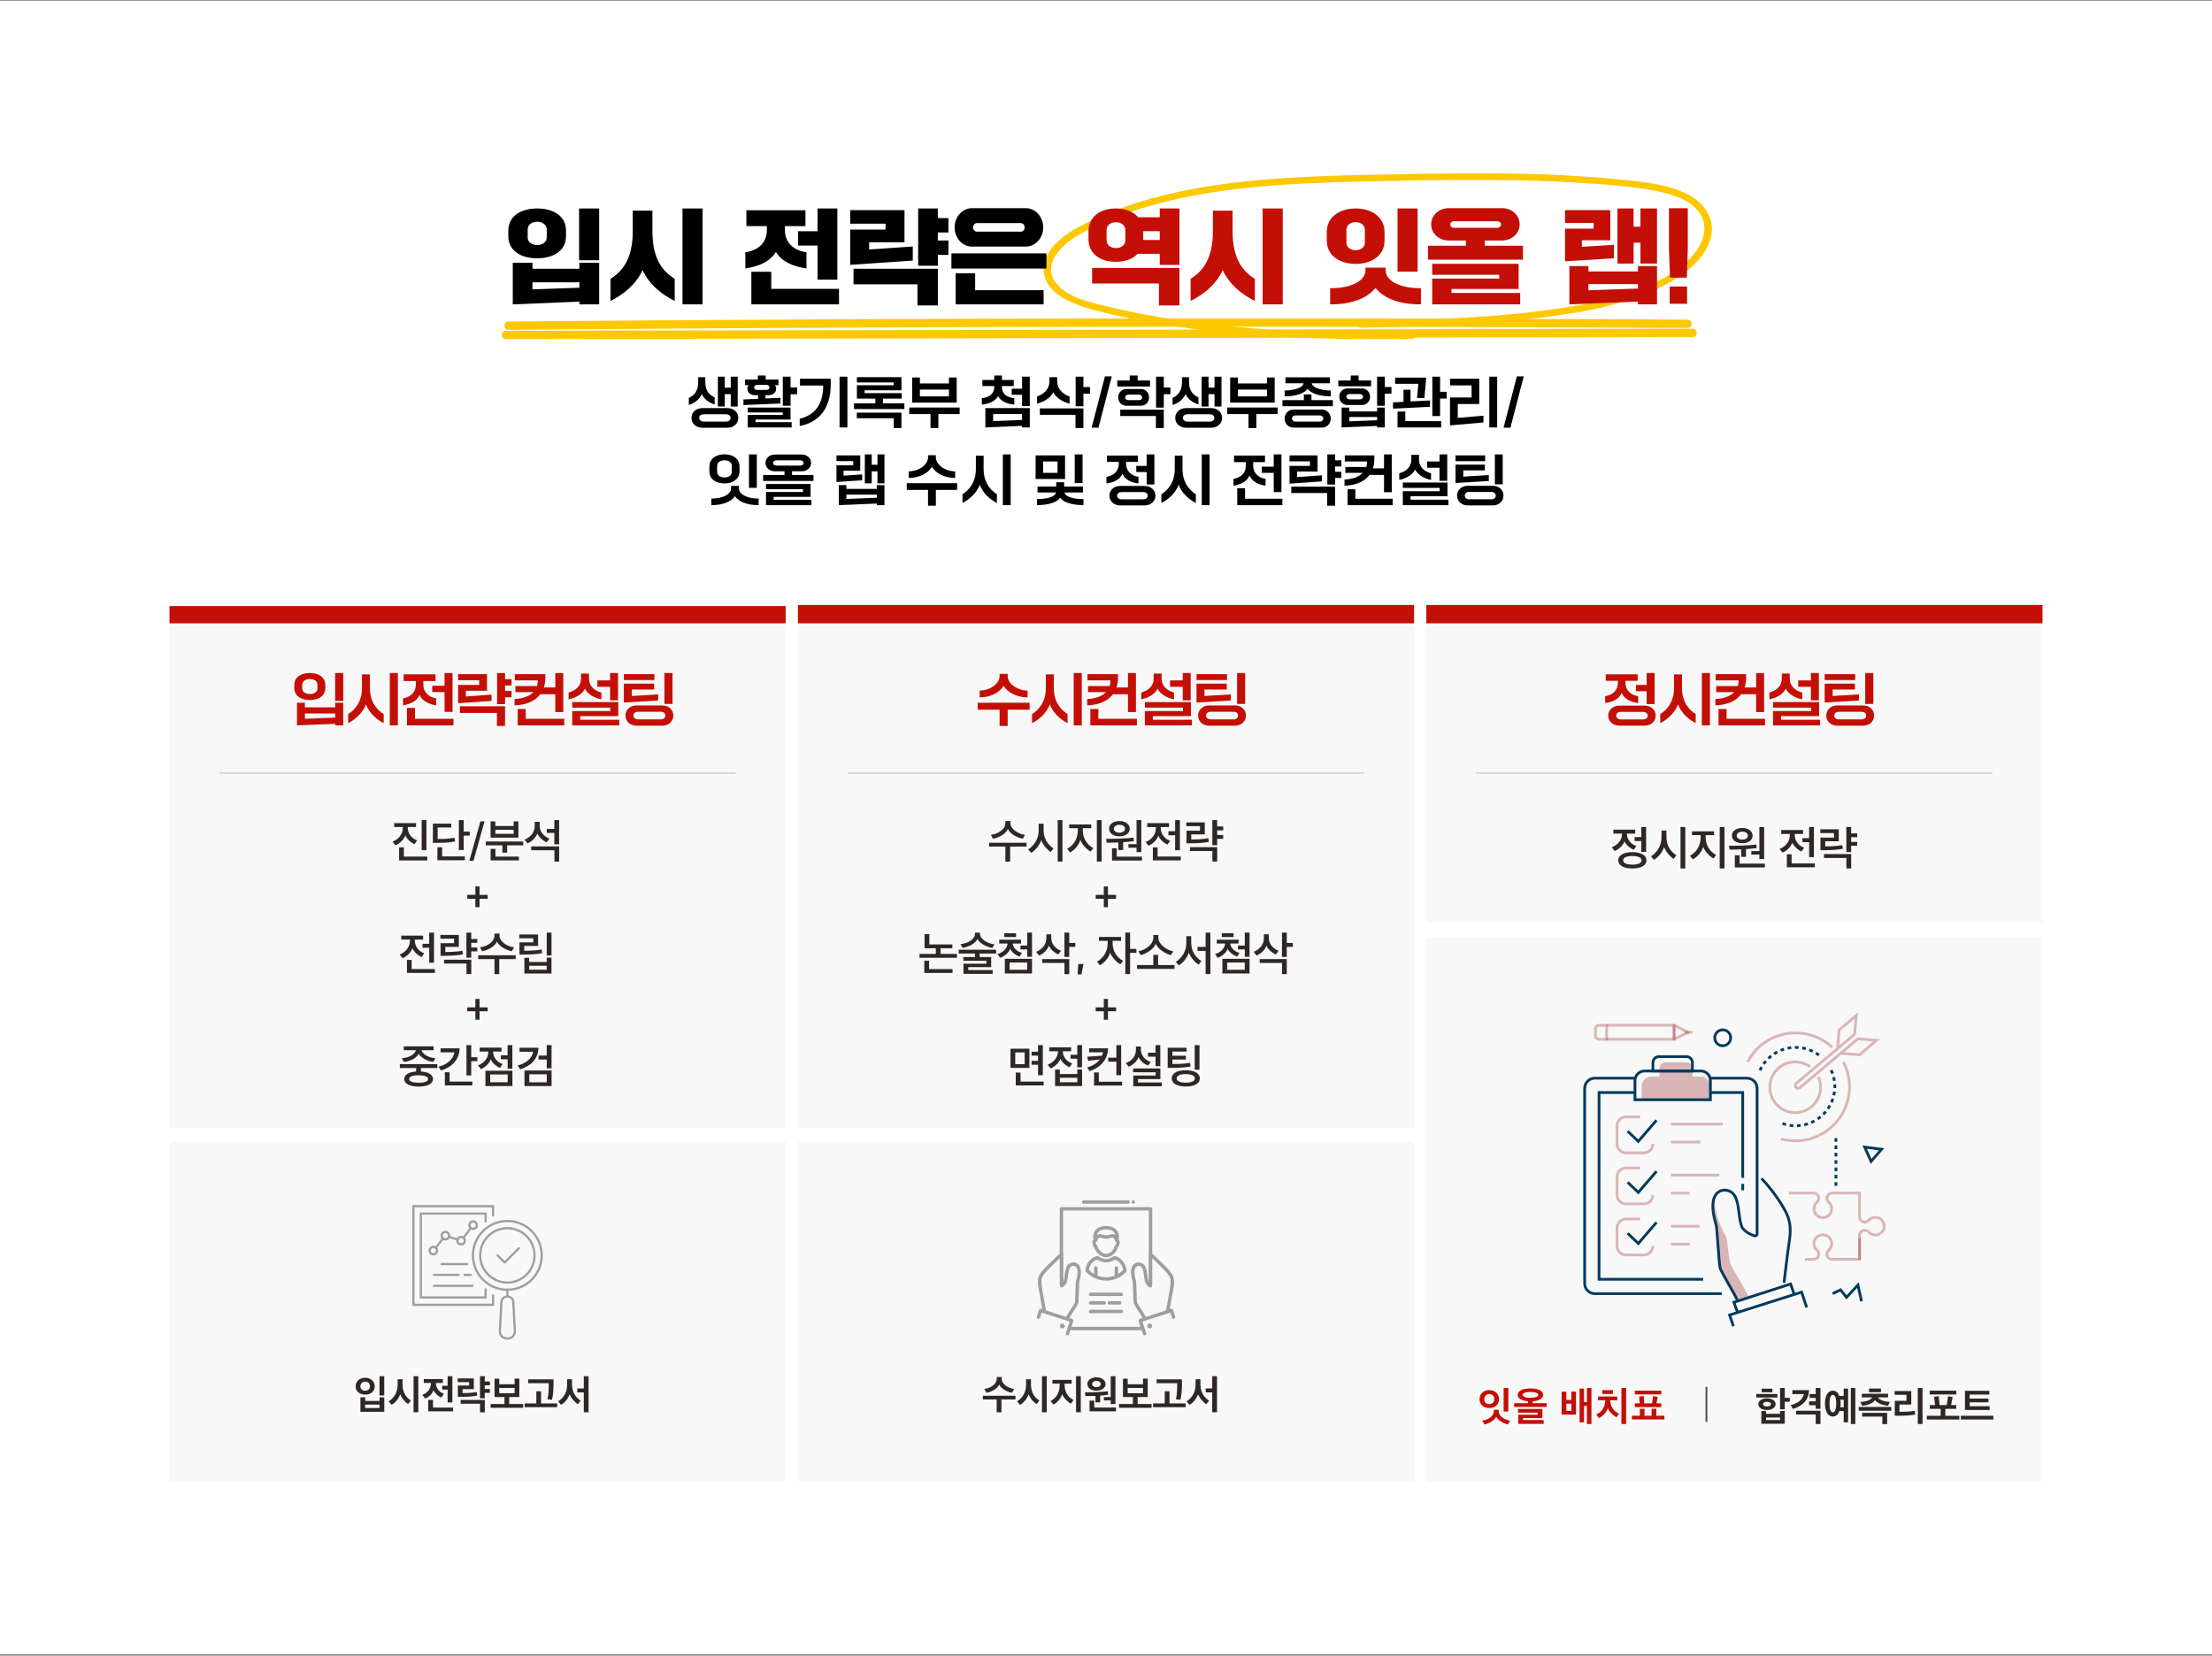 <svg width="1281" height="959" viewBox="0 0 1281 959" fill="none" xmlns="http://www.w3.org/2000/svg">
<rect x="0" y="0" width="1281" height="959" fill="#808080" stroke="none"/>
<rect width="1281" height="957.79" transform="translate(0 0.414)" fill="white"/>
<g clip-path="url(#clip0_410_3871)">
<path d="M817.724 192.444C787.644 192.834 757.514 192.524 727.513 190.336C697.643 188.165 667.883 184.09 638.974 176.994C629.044 174.557 616.422 171.395 610.846 162.952C604.429 153.251 613.368 143.47 621.917 137.764C627.012 134.363 632.708 131.678 638.414 129.153C644.46 126.478 650.676 124.103 657.012 122.004C669.495 117.875 682.408 114.81 695.481 112.506C722.318 107.776 749.736 106.261 777.043 105.472C806.893 104.604 836.804 104.019 866.664 104.276C882.249 104.409 897.845 104.843 913.401 105.8C927.765 106.686 942.42 107.616 956.564 110.132C966.604 111.913 978.446 115.058 984.152 123.253C990.739 132.724 985.073 143.656 977.405 151.071C968.486 159.7 956.024 165.317 943.811 169.41C930.778 173.778 917.115 176.48 903.401 178.58C872.89 183.24 841.899 184.657 810.998 185.454C803.43 185.649 795.852 185.809 788.275 185.968C785.502 186.03 785.492 189.849 788.275 189.787C820.267 189.113 852.339 188.44 884.131 184.923C912.75 181.751 943.201 177.198 967.826 163.04C978.206 157.078 988.466 148.13 990.909 136.949C993.171 126.628 987.065 117.485 977.085 112.4C966.294 106.907 953.451 105.596 941.309 104.294C925.473 102.593 909.557 101.583 893.621 101.016C861.468 99.873 829.286 100.537 797.134 101.175C768.815 101.733 740.437 102.566 712.368 106.11C684.3 109.654 657.713 115.864 633.078 127.293C622.297 132.298 610.295 138.81 605.711 149.37C603.679 154.057 603.969 159.257 606.441 163.758C608.914 168.258 613.208 171.395 617.843 173.822C622.878 176.462 628.454 178.269 634.039 179.731C641.287 181.627 648.624 183.248 655.991 184.737C671.057 187.776 686.312 190.052 701.637 191.78C732.559 195.262 763.76 196.369 794.901 196.405C802.509 196.413 810.117 196.36 817.734 196.263C820.507 196.227 820.517 192.409 817.734 192.444H817.724Z" fill="#FCC800"/>
</g>
<path d="M311.113 149.614C301.873 149.614 294.373 145.414 294.373 136.774V133.654C294.373 124.954 301.873 120.754 311.113 120.754C320.293 120.754 327.793 124.954 327.793 133.654V136.774C327.793 145.414 320.293 149.614 311.113 149.614ZM346.993 150.754H335.353V120.754H346.993V150.754ZM311.113 141.934C314.173 141.934 316.633 140.194 316.633 137.614V132.874C316.633 130.234 314.173 128.434 311.113 128.434C307.933 128.434 305.593 130.234 305.593 132.874V137.614C305.593 140.194 307.933 141.934 311.113 141.934ZM335.533 174.694L296.953 176.314V152.194H308.353V155.674H335.533V152.194H346.993V176.314H335.533V174.694ZM308.353 163.534V167.614L335.533 166.654V163.534H308.353ZM406.873 176.314H395.233V120.754H406.873V176.314ZM353.533 174.334V161.554C359.953 157.354 366.433 150.814 366.433 133.834V122.014H377.833V133.834C377.833 150.814 384.253 157.354 390.733 161.554V174.334C383.053 170.494 375.973 164.794 372.133 156.454C368.233 164.794 361.213 170.494 353.533 174.334ZM473.461 142.234H462.181V133.954H473.461V120.754H484.921V161.974H473.461V142.234ZM431.641 155.494V146.134C438.661 145.114 444.121 141.034 444.121 133.054V130.954H432.241V121.774H466.441V130.954H454.561V133.474C454.681 141.094 460.141 145.114 467.041 146.134V155.494C459.121 154.354 452.701 151.534 449.341 145.894C445.921 151.534 439.501 154.354 431.641 155.494ZM485.881 176.314H435.121V157.414H446.641V167.314H485.881V176.314ZM543.121 153.934H531.721V120.754H543.121V126.334H549.241V134.674H543.121V139.294H549.241V147.634H543.121V153.934ZM528.601 150.934L492.361 153.394V132.994H512.821V129.574H492.361V121.714H523.801V140.314H503.341V144.514L528.601 142.774V150.934ZM543.121 176.914H531.301V164.674H494.281V155.674H543.121V176.914ZM594.061 142.834H562.921C557.341 142.834 552.841 137.914 552.841 131.734C552.841 125.554 557.341 120.574 562.921 120.574H594.061C599.581 120.574 604.141 125.554 604.141 131.734C604.141 137.914 599.581 142.834 594.061 142.834ZM565.921 134.194H591.001C592.381 134.194 593.401 133.114 593.401 131.674C593.401 130.294 592.381 129.214 591.001 129.214H565.921C564.541 129.214 563.521 130.294 563.521 131.674C563.521 133.114 564.541 134.194 565.921 134.194ZM606.001 155.554H550.981V146.734H606.001V155.554ZM604.381 176.314H553.441V158.314H564.721V168.094H604.381V176.314Z" fill="black"/>
<path d="M671.629 125.854V120.754H683.029V153.454H671.629V147.034H658.849C655.909 150.094 651.349 151.654 646.189 151.654C637.429 151.654 630.349 147.214 630.349 138.454V134.014C630.349 125.314 637.429 120.754 646.189 120.754C651.529 120.754 656.329 122.494 659.209 125.854H671.629ZM651.709 139.114V133.294C651.709 130.414 649.309 128.734 646.249 128.734C643.189 128.734 640.849 130.414 640.849 133.294V139.114C640.849 141.994 643.189 143.674 646.249 143.674C649.309 143.674 651.709 141.994 651.709 139.114ZM662.029 138.994H671.629V133.894H662.029V134.014V138.454V138.994ZM671.149 164.194H632.449V155.194H683.029V176.914H671.149V164.194ZM742.849 176.314H731.209V120.754H742.849V176.314ZM689.509 174.334V161.554C695.929 157.354 702.409 150.814 702.409 133.834V122.014H713.809V133.834C713.809 150.814 720.229 157.354 726.709 161.554V174.334C719.029 170.494 711.949 164.794 708.109 156.454C704.209 164.794 697.189 170.494 689.509 174.334ZM785.078 152.854C775.898 152.854 768.338 148.114 768.338 139.234V134.494C768.338 125.614 775.898 120.754 785.078 120.754C794.258 120.754 801.818 125.614 801.818 134.494V139.234C801.818 148.114 794.258 152.854 785.078 152.854ZM820.958 157.354H809.318V120.754H820.958V157.354ZM785.138 144.934C788.078 144.934 790.418 143.194 790.418 140.614V133.054C790.418 130.474 788.078 128.674 785.138 128.674C782.018 128.674 779.738 130.474 779.738 133.054V140.614C779.738 143.194 782.018 144.934 785.138 144.934ZM770.318 176.314V166.954C783.398 166.954 790.778 162.274 790.778 156.514V155.014H802.418V156.514C802.418 162.274 809.798 166.954 822.878 166.954V176.314C808.418 176.314 800.438 171.754 796.598 166.774C792.578 171.754 784.598 176.314 770.318 176.314ZM859.898 139.294V142.354H881.978V150.394H826.958V142.354H848.918V139.294H838.898C833.318 139.294 828.818 135.214 828.818 129.994C828.818 124.714 833.318 120.574 838.898 120.574H869.978C875.498 120.574 880.058 124.714 880.058 129.994C880.058 135.214 875.498 139.294 869.978 139.294H859.898ZM839.857 130.054C839.857 131.134 840.818 131.974 842.077 131.974H866.978C868.238 131.974 869.258 131.134 869.258 130.054C869.258 128.974 868.238 128.134 866.978 128.134H842.077C840.818 128.134 839.857 128.974 839.857 130.054ZM879.458 167.374H840.578V169.714H880.358V176.314H829.418V161.374H868.238V159.154H829.418V152.794H879.458V167.374ZM946.046 152.674H936.686V120.754H946.046V131.314H950.006V120.754H959.606V152.674H950.006V140.554H946.046V152.674ZM934.646 149.614L906.326 151.354V132.454H922.886V129.154H906.326V121.714H932.546V139.174H916.106V142.954L934.646 141.814V149.614ZM948.566 174.694L908.846 176.314V154.114H919.886V157.234H948.566V154.114H959.606V176.314H948.566V174.694ZM919.886 164.554V168.154L948.566 167.134V164.554H919.886ZM967.106 160.834L966.506 144.034V120.634H977.426V144.034L976.886 160.834H967.106ZM977.006 175.954H966.926V165.934H977.006V175.954Z" fill="#C40F06"/>
<g clip-path="url(#clip1_410_3871)">
<path d="M294.363 191.063C383.43 190.286 472.497 189.755 561.564 189.469C650.631 189.183 738.799 189.153 827.412 189.367C877.401 189.49 927.389 189.684 977.378 189.97C980.37 189.99 980.379 185.17 977.378 185.149C888.301 184.659 799.234 184.414 710.167 184.414C621.554 184.414 532.941 184.669 444.318 185.17C394.34 185.446 344.351 185.803 294.363 186.242C291.371 186.273 291.361 191.083 294.363 191.063Z" fill="#FCC800"/>
<path d="M292.892 196.415C382.542 196.262 472.201 196.108 561.851 195.955C651.046 195.802 740.241 195.649 829.437 195.496C879.751 195.414 930.066 195.322 980.38 195.24C983.372 195.24 983.381 190.42 980.38 190.42C890.73 190.573 801.071 190.726 711.421 190.879C621.772 191.033 533.03 191.186 443.835 191.339C393.521 191.421 343.206 191.513 292.892 191.594C289.9 191.594 289.89 196.415 292.892 196.415Z" fill="#FCC800"/>
</g>
<path d="M419.733 235.47H415.733V218.19H419.733V224.526H423.189V218.19H427.221V235.47H423.189V228.302H419.733V235.47ZM398.901 234.574V230.478C401.557 229.326 404.341 226.862 404.341 221.518V218.478H408.437V221.518C408.437 226.734 411.253 229.038 413.877 230.158V234.254C410.805 233.358 407.701 231.246 406.421 228.27C405.141 231.406 401.973 233.646 398.901 234.574ZM400.437 242.062C400.437 238.734 403.189 236.398 406.645 236.398H421.301C424.821 236.398 427.573 238.734 427.573 242.062C427.573 245.39 424.821 247.758 421.301 247.758H406.645C403.189 247.758 400.437 245.39 400.437 242.062ZM407.541 244.206H420.405C421.941 244.206 423.093 243.438 423.093 242.062C423.093 240.686 421.941 239.95 420.405 239.95H407.541C406.069 239.95 404.917 240.686 404.917 242.062C404.917 243.438 406.069 244.206 407.541 244.206ZM443.285 230.798L451.989 230.414V233.71L430.549 234.638V231.374L438.997 231.022V228.91H437.205C434.549 228.91 432.821 227.374 432.821 225.102C432.821 224.206 433.173 223.47 433.493 223.086H431.445V219.854H438.869V217.486H443.413V219.854H450.837V223.086H448.757C449.109 223.502 449.461 224.238 449.461 225.102C449.461 227.374 447.669 228.91 445.013 228.91H443.285V230.798ZM457.813 218.19V224.43H461.653V228.366H457.813V235.022H453.333V218.19H457.813ZM436.693 224.398C436.693 225.294 437.397 225.87 438.453 225.87H443.861C444.949 225.87 445.621 225.294 445.621 224.398C445.621 223.63 444.917 222.926 443.829 222.926H438.453C437.397 222.926 436.693 223.63 436.693 224.398ZM457.813 243.022H437.525V244.526H458.453V247.598H433.045V240.302H453.333V238.926H433.045V236.078H457.813V243.022ZM490.741 247.598H486.197V218.19H490.741V247.598ZM463.125 246.734V242.574C471.605 240.558 476.757 234.446 476.725 223.31H463.285V219.374H481.077V222.67C481.077 237.038 473.941 244.75 463.125 246.734ZM511.317 230.894V233.614H523.733V236.942H494.549V233.614H506.933V230.894H496.245V223.118H517.589V221.518H496.245V218.446H522.037V226.062H500.693V227.726H522.197V230.894H511.317ZM517.589 242.254H496.181V239.022H522.037V247.918H517.589V242.254ZM554.037 233.198H528.245V218.67H532.725V222.094H549.557V218.67H554.037V233.198ZM532.725 225.646V229.582H549.557V225.646H532.725ZM543.413 247.918H538.869V239.854H526.549V236.046H555.733V239.854H543.413V247.918ZM568.59 234.382V230.67C572.43 230.254 575.79 228.398 575.79 224.078V223.598H568.91V220.078H575.79V217.486H580.238V220.078H587.086V223.598H580.206V224.206C580.238 228.43 583.598 230.254 587.406 230.67V234.382C583.214 233.966 579.406 232.366 577.998 229.358C576.558 232.366 572.782 233.966 568.59 234.382ZM591.886 228.654H585.902V225.134H591.886V218.19H596.366V235.214H591.886V228.654ZM591.886 246.67L570.638 247.598V236.398H596.366V247.598H591.886V246.67ZM575.15 239.854V243.918L591.886 243.246V239.854H575.15ZM627.406 235.342H622.926V218.19H627.406V224.174H631.246V228.014H627.406V235.342ZM600.59 233.774V229.614C604.654 228.366 607.758 225.134 607.758 220.91V218.478H612.238V220.91C612.238 225.134 615.342 228.366 619.406 229.614V233.774C615.246 232.75 611.438 230.286 609.998 227.214C608.558 230.286 604.686 232.75 600.59 233.774ZM627.406 247.918H622.83V240.27H602.19V236.558H627.406V247.918ZM632.174 247.726L639.886 217.998H643.854L636.142 247.726H632.174ZM666.001 223.886H647.025V220.398H654.225V217.486H658.801V220.398H666.001V223.886ZM673.969 236.11H669.489V218.19H673.969V224.462H677.809V228.334H673.969V236.11ZM647.601 230.19C647.601 227.342 649.713 225.326 652.209 225.326H660.817C663.313 225.326 665.425 227.342 665.425 230.19C665.425 233.038 663.313 235.022 660.817 235.022H652.209C649.713 235.022 647.601 233.038 647.601 230.19ZM653.585 231.79H659.473C660.753 231.79 661.457 231.054 661.457 230.19C661.457 229.294 660.753 228.558 659.473 228.558H653.585C652.337 228.558 651.633 229.294 651.633 230.19C651.633 231.054 652.337 231.79 653.585 231.79ZM669.393 240.974H648.753V237.326H673.969V247.918H669.393V240.974ZM699.889 235.47H695.889V218.19H699.889V224.526H703.345V218.19H707.377V235.47H703.345V228.302H699.889V235.47ZM679.057 234.574V230.478C681.713 229.326 684.497 226.862 684.497 221.518V218.478H688.593V221.518C688.593 226.734 691.409 229.038 694.033 230.158V234.254C690.961 233.358 687.857 231.246 686.577 228.27C685.297 231.406 682.129 233.646 679.057 234.574ZM680.593 242.062C680.593 238.734 683.345 236.398 686.801 236.398H701.457C704.977 236.398 707.729 238.734 707.729 242.062C707.729 245.39 704.977 247.758 701.457 247.758H686.801C683.345 247.758 680.593 245.39 680.593 242.062ZM687.697 244.206H700.561C702.097 244.206 703.249 243.438 703.249 242.062C703.249 240.686 702.097 239.95 700.561 239.95H687.697C686.225 239.95 685.073 240.686 685.073 242.062C685.073 243.438 686.225 244.206 687.697 244.206ZM738.193 233.198H712.401V218.67H716.881V222.094H733.713V218.67H738.193V233.198ZM716.881 225.646V229.582H733.713V225.646H716.881ZM727.569 247.918H723.025V239.854H710.705V236.046H739.889V239.854H727.569V247.918ZM743.953 229.614V226.19C750.193 226.158 754.641 224.27 754.897 222.03V221.998H744.401V218.542H770.193V221.998H759.665V222.03C759.953 224.27 764.401 226.158 770.641 226.19V229.614C763.985 229.518 759.057 227.822 757.297 225.134C755.537 227.822 750.609 229.518 743.953 229.614ZM771.889 235.278H742.705V231.758H755.089V228.462H759.473V231.758H771.889V235.278ZM743.921 242.446C743.921 239.662 746.033 237.23 749.201 237.23H765.393C768.561 237.23 770.673 239.662 770.673 242.446C770.673 245.294 768.561 247.694 765.393 247.694H749.201C746.033 247.694 743.921 245.294 743.921 242.446ZM750.193 244.206H764.305C765.489 244.206 766.353 243.438 766.353 242.382C766.353 241.39 765.489 240.622 764.305 240.622H750.193C749.041 240.622 748.209 241.39 748.209 242.382C748.209 243.438 749.041 244.206 750.193 244.206ZM794.001 223.758H775.025V220.398H782.225V217.486H786.801V220.398H794.001V223.758ZM801.969 235.054H797.489V218.19H801.969V224.142H805.809V228.014H801.969V235.054ZM775.601 229.806C775.601 226.99 777.713 225.006 780.209 225.006H788.817C791.313 225.006 793.425 226.99 793.425 229.806C793.425 232.622 791.313 234.574 788.817 234.574H780.209C777.713 234.574 775.601 232.622 775.601 229.806ZM781.649 231.342H787.441C788.721 231.342 789.393 230.638 789.393 229.806C789.393 228.974 788.721 228.27 787.441 228.27H781.649C780.369 228.27 779.697 228.974 779.697 229.806C779.697 230.638 780.369 231.342 781.649 231.342ZM797.489 246.702L776.945 247.598V236.078H781.425V238.318H797.489V236.078H801.969V247.598H797.489V246.702ZM781.425 241.55V244.046L797.489 243.406V241.55H781.425ZM833.969 241.006H829.489V218.19H833.969V226.926H837.809V230.862H833.969V241.006ZM824.881 230.542H820.625L821.393 222.318H807.953V218.734H825.937L824.881 230.542ZM828.145 235.63L806.705 236.718V233.07L812.785 232.75V225.742H816.849V232.526L828.145 231.95V235.63ZM834.609 247.598H809.329V238.382H813.841V243.95H834.609V247.598ZM867.025 247.598H862.481V218.19H867.025V247.598ZM859.089 244.718L839.729 246.414V230.254H852.209V223.246H839.729V219.374H856.657V234.03H844.209V242.062L859.089 240.782V244.718ZM870.737 247.726L878.449 217.998H882.417L874.705 247.726H870.737ZM419.556 280.022C414.756 280.022 410.82 277.622 410.82 273.014V270.23C410.82 265.622 414.756 263.158 419.556 263.158C424.324 263.158 428.26 265.622 428.26 270.23V273.014C428.26 277.622 424.324 280.022 419.556 280.022ZM438.276 282.582H433.732V263.19H438.276V282.582ZM419.556 276.566C421.956 276.566 423.78 275.414 423.78 273.302V269.91C423.78 267.83 421.956 266.614 419.556 266.614C417.124 266.614 415.3 267.83 415.3 269.91V273.302C415.3 275.414 417.124 276.566 419.556 276.566ZM411.94 292.598V288.79C419.236 288.79 423.364 285.974 423.364 282.902V281.43H427.908V282.902C427.908 285.974 432.036 288.79 439.332 288.79V292.598C431.748 292.598 427.428 290.134 425.636 287.414C423.78 290.134 419.428 292.598 411.94 292.598ZM458.692 272.982V275.126H471.108V278.582H441.924V275.126H454.308V272.982H448.676C445.668 272.982 443.3 270.902 443.3 268.15C443.3 265.366 445.668 263.286 448.676 263.286H464.356C467.332 263.286 469.732 265.366 469.732 268.15C469.732 270.902 467.332 272.982 464.356 272.982H458.692ZM447.684 268.118C447.684 269.078 448.548 269.686 449.668 269.686H463.396C464.516 269.686 465.38 269.078 465.38 268.118C465.38 267.222 464.516 266.614 463.396 266.614H449.668C448.548 266.614 447.684 267.222 447.684 268.118ZM469.412 287.798H448.036V289.494H469.892V292.598H443.62V284.95H464.964V283.35H443.62V280.342H469.412V287.798ZM504.829 279.99H500.829V263.19H504.829V269.206H508.157V263.19H512.189V279.99H508.157V273.014H504.829V279.99ZM499.293 278.198L484.413 279.19V269.526H494.109V267.094H484.413V263.798H498.173V272.662H488.509V275.51L499.293 274.774V278.198ZM507.805 291.67L485.757 292.598V281.014H490.141V283.19H507.805V281.014H512.189V292.598H507.805V291.67ZM490.141 286.486V289.014L507.805 288.31V286.486H490.141ZM526.263 276.886V273.046C532.727 272.918 537.431 268.726 537.431 265.014V263.67H541.975V265.014C541.975 268.726 546.711 272.918 553.143 273.046V276.886C546.519 276.79 541.559 273.75 539.703 270.326C537.783 273.75 532.919 276.79 526.263 276.886ZM541.975 292.918H537.431V283.766H525.111V279.862H554.295V283.766H541.975V292.918ZM585.303 292.598H580.759V263.19H585.303V292.598ZM557.399 291.35V286.262C560.823 284.086 565.143 279.862 565.143 271.574V263.958H569.623V271.574C569.623 279.862 573.911 284.086 577.335 286.262V291.35C573.303 289.302 569.047 285.494 567.383 280.79C565.687 285.494 561.431 289.302 557.399 291.35ZM626.929 279.798H622.385V263.19H626.929V279.798ZM616.785 277.43H599.729V263.798H616.785V277.43ZM604.113 267.318V273.91H612.433V267.318H604.113ZM600.529 292.598V289.11C607.345 289.078 611.217 287.414 611.537 285.27H600.849V281.814H611.697V279.318H616.273V281.814H627.153V285.27H616.465C616.785 287.414 620.625 289.078 627.473 289.11V292.598C620.369 292.502 615.729 290.902 614.001 288.278C612.241 290.902 607.633 292.502 600.529 292.598ZM664.043 273.43H658.027V269.878H664.043V263.19H668.523V280.63H664.043V273.43ZM640.747 280.022V276.182C644.491 275.702 647.915 273.238 647.915 268.438V267.542H641.067V263.894H658.987V267.542H652.139V268.438C652.171 273.238 655.563 275.702 659.307 276.182V280.022C655.179 279.574 651.435 277.814 650.027 274.358C648.587 277.814 644.843 279.574 640.747 280.022ZM642.475 287.126C642.475 283.798 645.227 281.494 648.715 281.494H662.859C666.379 281.494 669.131 283.798 669.131 287.126C669.131 290.39 666.379 292.758 662.859 292.758H648.715C645.227 292.758 642.475 290.39 642.475 287.126ZM649.515 289.238H662.027C663.563 289.238 664.651 288.406 664.651 287.126C664.651 285.814 663.563 285.014 662.027 285.014H649.515C648.043 285.014 646.955 285.814 646.955 287.126C646.955 288.406 648.043 289.238 649.515 289.238ZM700.491 292.598H695.947V263.19H700.491V292.598ZM672.587 291.35V286.262C676.011 284.086 680.331 279.862 680.331 271.574V263.958H684.811V271.574C684.811 279.862 689.099 284.086 692.523 286.262V291.35C688.491 289.302 684.235 285.494 682.571 280.79C680.875 285.494 676.619 289.302 672.587 291.35ZM737.636 273.878H730.724V270.326H737.636V263.19H742.116V285.014H737.636V273.878ZM714.34 281.334V277.366C718.084 276.822 721.508 274.358 721.508 269.654V267.67H714.66V263.894H732.58V267.67H725.732V269.75C725.764 274.358 729.156 276.822 732.9 277.366V281.334C728.74 280.662 724.996 278.87 723.62 275.446C722.212 278.87 718.468 280.662 714.34 281.334ZM742.66 292.598H716.516V282.774H721.028V288.886H742.66V292.598ZM773.156 280.662H768.676V263.19H773.156V266.614H776.804V270.166H773.156V273.27H776.804V276.822H773.156V280.662ZM765.572 278.838L746.788 280.15V269.878H758.628V267.222H746.788V263.798H763.012V273.142H751.172V276.342L765.572 275.318V278.838ZM773.156 292.918H768.58V285.59H747.812V281.878H773.156V292.918ZM801.508 275.094H793.092C790.084 279.126 784.836 281.142 778.628 281.334V277.782C783.14 277.558 786.884 276.31 789.188 273.91H779.108V270.486H791.236C791.524 269.526 791.684 268.47 791.684 267.318H778.788V263.798H795.908V265.846C795.908 267.862 795.62 269.686 795.076 271.286H801.508V263.19H805.988V285.11H801.508V275.094ZM784.9 283.382V288.886H806.532V292.598H780.388V283.382H784.9ZM833.636 270.934H826.5V267.318H833.636V263.19H838.116V278.518H833.636V270.934ZM810.34 277.974V274.134C814.436 273.078 817.284 270.358 817.316 266.39V263.478H821.764V266.262C821.764 270.294 824.58 273.046 828.74 274.134V277.974C824.516 277.142 820.964 274.934 819.524 271.99C818.084 274.934 814.5 277.142 810.34 277.974ZM838.788 292.598H812.388V284.534H833.764V282.614H812.388V279.51H838.244V287.382H816.868V289.43H838.788V292.598ZM870.244 280.534H865.7V263.19H870.244V280.534ZM860.068 267.126H842.916V263.798H860.068V267.126ZM862.18 278.614L842.916 279.766V269.142H859.908V272.47H847.396V276.086L862.18 275.19V278.614ZM843.812 287.062C843.812 283.734 846.532 281.398 849.924 281.398H864.548C868.004 281.398 870.692 283.734 870.692 287.062C870.692 290.39 868.004 292.758 864.548 292.758H849.924C846.532 292.758 843.812 290.39 843.812 287.062ZM850.756 289.206H863.716C865.188 289.206 866.212 288.374 866.212 287.062C866.212 285.782 865.188 284.95 863.716 284.95H850.756C849.348 284.95 848.292 285.782 848.292 287.062C848.292 288.374 849.348 289.206 850.756 289.206Z" fill="black"/>
<g clip-path="url(#clip2_410_3871)">
<path d="M455 351.055H98.15V653.335H455V351.055Z" fill="#F8F8F8"/>
<path d="M455 660.984H98.15V858.194H455V660.984Z" fill="#F8F8F8"/>
<path d="M455 351.055H98.15V361.025H455V351.055Z" fill="#C40F06"/>
<path d="M170.449 398.554V396.774C170.449 392.154 174.479 389.814 179.429 389.814C184.379 389.814 188.409 392.154 188.409 396.774V398.554C188.409 403.174 184.379 405.484 179.429 405.484C174.479 405.484 170.449 403.174 170.449 398.554ZM171.969 420.174V407.034H176.589V409.704H194.119V407.034H198.769V420.174H194.119V419.254L171.969 420.174ZM183.849 398.724V396.644C183.849 394.534 181.939 393.314 179.459 393.314C176.979 393.314 175.039 394.534 175.039 396.644V398.724C175.039 400.834 176.919 401.994 179.459 401.994C181.999 401.994 183.849 400.834 183.849 398.724ZM176.589 416.344L194.119 415.654V413.274H176.589V416.344ZM194.089 405.984V389.844H198.779V405.984H194.089Z" fill="#C40F06"/>
<path d="M201.629 413.634C205.159 411.394 209.619 407.034 209.619 398.484V390.634H214.239V398.484C214.239 407.034 218.659 411.384 222.189 413.634V418.884C218.029 416.774 213.639 412.844 211.929 407.994C210.179 412.844 205.789 416.774 201.629 418.884V413.634ZM225.719 420.174V389.844H230.409V420.174H225.719Z" fill="#C40F06"/>
<path d="M233.418 404.464C237.278 403.904 240.808 401.364 240.808 396.514V394.464H233.748V390.574H252.228V394.464H245.168V396.614C245.198 401.364 248.698 403.904 252.558 404.474V408.564C248.268 407.874 244.408 406.024 242.988 402.494C241.538 406.024 237.678 407.874 233.418 408.564V404.474V404.464ZM235.668 420.174V410.044H240.318V416.344H262.628V420.174H235.668ZM250.318 400.864V397.204H257.448V389.844H262.068V412.354H257.448V400.864H250.318Z" fill="#C40F06"/>
<path d="M265.299 407.334V396.744H277.509V394.004H265.299V390.474H282.029V400.114H269.819V403.414L284.669 402.354V405.984L265.299 407.334ZM287.769 420.504V412.944H266.349V409.114H292.489V420.504H287.769ZM287.869 407.864V389.844H292.489V393.374H296.249V397.034H292.489V400.234H296.249V403.894H292.489V407.854H287.869V407.864Z" fill="#C40F06"/>
<path d="M312.908 402.124C309.808 406.284 304.388 408.364 297.988 408.564V404.904C302.638 404.674 306.508 403.384 308.878 400.914H298.478V397.384H310.988C311.288 396.394 311.448 395.304 311.448 394.114H298.148V390.484H315.808V392.594C315.808 394.674 315.508 396.554 314.948 398.204H321.578V389.854H326.198V412.464H321.578V402.134H312.898L312.908 402.124ZM304.458 416.344H326.768V420.174H299.808V410.664H304.458V416.344Z" fill="#C40F06"/>
<path d="M329.279 401.134C333.499 400.044 336.439 397.244 336.479 393.144V390.144H341.069V393.014C341.069 397.174 343.969 400.014 348.259 401.134V405.094C343.899 404.234 340.239 401.954 338.759 398.924C337.269 401.964 333.579 404.234 329.289 405.094V401.134H329.279ZM331.389 420.174V411.854H353.439V409.874H331.389V406.674H358.059V414.794H336.009V416.904H358.619V420.174H331.389ZM345.939 397.834V394.104H353.299V389.844H357.919V405.654H353.299V397.834H345.939Z" fill="#C40F06"/>
<path d="M361.279 393.904V390.474H378.969V393.904H361.279ZM361.279 406.934V395.974H378.809V399.404H365.899V403.134L381.149 402.214V405.744L361.279 406.934ZM368.509 408.624H383.589C387.149 408.624 389.929 411.034 389.929 414.464C389.929 417.894 387.159 420.334 383.589 420.334H368.509C365.009 420.334 362.209 417.894 362.209 414.464C362.209 411.034 365.019 408.624 368.509 408.624ZM382.729 416.674C384.249 416.674 385.299 415.814 385.299 414.464C385.299 413.114 384.239 412.284 382.729 412.284H369.359C367.909 412.284 366.819 413.144 366.819 414.464C366.819 415.784 367.909 416.674 369.359 416.674H382.729ZM384.779 407.734V389.844H389.469V407.734H384.779Z" fill="#C40F06"/>
<path d="M228.27 476.783H240.92V479.013H236.13V479.493C236.13 483.063 238.79 485.853 241.6 486.763L240.08 488.973C238.1 488.183 235.75 486.133 234.71 483.903C234 486.233 231.39 488.743 228.98 489.633L227.33 487.483C230.7 486.243 233.29 483.173 233.29 479.653V479.023H228.27V476.793V476.783ZM231.13 498.393V490.813H233.89V496.163H247.47V498.393H231.12H231.13ZM244.19 492.463V475.023H246.95V492.463H244.19Z" fill="#2F2725"/>
<path d="M263.599 487.373C261.139 487.933 257.519 488.213 253.209 488.213L250.699 488.243V477.093H261.339V479.303H253.429V485.993C257.029 485.993 260.579 485.813 263.159 485.233L263.589 487.383L263.599 487.373ZM253.309 498.293V490.763H256.069V496.063H269.219V498.293H253.299H253.309ZM268.519 484.003V492.393H265.729V475.033H268.519V481.703H272.019V484.013H268.519V484.003Z" fill="#2F2725"/>
<path d="M278.221 475.744H280.601L274.191 498.604H271.811L278.221 475.744Z" fill="#2F2725"/>
<path d="M290.941 493.884V489.654H281.311V487.424H303.001V489.654H293.701V493.884H290.941ZM284.101 485.224V475.794H286.861V478.454H297.451V475.764H300.211V485.214H284.091L284.101 485.224ZM284.131 498.374V491.704H286.891V496.164H300.501V498.364H284.131V498.374ZM297.461 480.634H286.871V482.994H297.461V480.634Z" fill="#2F2725"/>
<path d="M316.59 487.903C314.61 487.063 312.15 485.063 311.12 482.783C310.39 485.263 307.95 487.443 305.47 488.533L303.77 486.323C307.22 484.983 309.68 482.093 309.68 478.393V476.033H312.52V478.263C312.52 482.013 315.46 484.803 318.2 485.743L316.6 487.893L316.59 487.903ZM323.82 490.263V499.083H321.06V492.493H307.65V490.263H323.82ZM321.03 489.043V482.433H316.65V480.153H321.03V475.033H323.79V489.053H321.03V489.043Z" fill="#2F2725"/>
<path d="M275.29 520.593H270.6V518.333H275.29V513.443H277.7V518.333H282.41V520.593H277.7V525.483H275.29V520.593Z" fill="#2F2725"/>
<path d="M232.401 541.953H245.051V544.233H240.231V544.943C240.231 548.463 242.891 551.283 245.681 552.163L244.161 554.363C242.161 553.573 239.851 551.523 238.811 549.293C238.101 551.623 235.521 554.133 233.111 555.023L231.461 552.873C234.831 551.633 237.391 548.563 237.391 545.043V544.233H232.401V541.953ZM235.671 563.543V556.013H238.411V561.313H251.871V563.543H235.671ZM248.571 557.663V548.973H244.691V546.663H248.571V540.203H251.331V557.663H248.571Z" fill="#2F2725"/>
<path d="M268.111 552.793C265.681 553.323 261.701 553.603 258.171 553.633H255.131V546.333H262.961V543.723H255.031V541.543H265.731V548.463H257.901V551.433C260.811 551.433 265.401 551.233 267.761 550.673L268.111 552.803V552.793ZM270.141 564.223V558.113H257.161V555.883H272.921V564.223H270.131H270.141ZM276.401 551.073H272.901V554.723H270.111V540.203H272.901V543.883H276.401V546.113H272.901V548.823H276.401V551.083V551.073Z" fill="#2F2725"/>
<path d="M286.36 564.254V555.534H276.93V553.324H298.63V555.534H289.13V564.254H286.37H286.36ZM296.44 550.974C292.89 550.364 288.99 548.034 287.8 545.344C286.74 548.034 282.83 550.334 279.18 550.994L277.96 548.714C282.22 548.234 286.35 545.424 286.35 541.944V540.754H289.27V541.944C289.27 545.414 293.83 548.354 297.71 548.714L296.44 550.974Z" fill="#2F2725"/>
<path d="M314.01 552.113C311.63 552.643 307.34 552.923 303.85 552.923L300.83 552.953V545.833H308.84V543.473H300.73V541.293H311.6V547.933H303.59V550.723C306.53 550.723 311.55 550.493 313.65 549.933L314 552.113H314.01ZM303.69 563.893V554.773H306.45V557.233H316.61V554.703H319.37V563.903H303.68L303.69 563.893ZM316.62 559.413H306.46V561.693H316.62V559.413ZM316.62 553.433V540.203H319.38V553.433H316.62Z" fill="#2F2725"/>
<path d="M275.29 585.763H270.6V583.503H275.29V578.613H277.7V583.503H282.41V585.763H277.7V590.653H275.29V585.763Z" fill="#2F2725"/>
<path d="M242.441 629.394C237.171 629.394 234.101 627.694 234.101 625.014C234.101 622.584 236.611 620.954 240.991 620.654V618.624H231.561V616.394H253.261V618.624H243.761V620.654C248.201 620.904 250.761 622.584 250.761 625.014C250.761 627.704 247.691 629.394 242.451 629.394H242.441ZM250.931 615.104C247.331 614.674 243.731 612.644 242.441 610.344C241.271 612.824 237.901 614.674 233.921 615.104L232.731 612.954C236.531 612.704 240.111 611.004 240.871 608.314H233.801V606.084H251.091V608.314H244.041C244.901 611.004 248.911 612.754 252.151 612.954L250.931 615.104ZM242.411 622.834C239.071 622.834 236.941 623.594 236.941 625.014C236.941 626.434 239.071 627.164 242.411 627.164C245.751 627.164 247.911 626.454 247.911 625.014C247.911 623.574 245.761 622.834 242.411 622.834Z" fill="#2F2725"/>
<path d="M266.179 607.243C266.079 613.963 261.339 618.393 255.359 620.043L253.969 617.833C258.329 616.923 262.459 613.833 263.169 609.543H255.159V607.233H266.179V607.243ZM257.619 628.713V621.113H260.379V626.483H273.559V628.713H257.619ZM272.899 614.673V622.933H270.139V605.373H272.899V612.373H276.449V614.683H272.899V614.673Z" fill="#2F2725"/>
<path d="M277.77 606.813H290.42V609.093H285.6V609.273C285.6 612.843 288.29 615.453 291.07 616.343L289.55 618.553C287.57 617.763 285.22 615.863 284.18 613.613C283.47 615.973 280.89 618.323 278.5 619.243L276.83 617.093C280.2 615.823 282.76 612.963 282.76 609.393V609.113H277.77V606.833V606.813ZM281.11 629.093V620.223H296.75V629.093H281.11ZM293.99 622.373H283.88V626.883H293.99V622.373ZM293.96 618.983V613.583H290.06V611.273H293.96V605.363H296.72V618.973H293.96V618.983Z" fill="#2F2725"/>
<path d="M311.85 606.893C311.52 613.483 307.77 617.213 301.26 619.443L299.76 617.183C304.27 616.043 308 613.333 308.78 609.203H300.87V606.893H311.84H311.85ZM303.74 629.093V620.073H319.43V629.093H303.74ZM316.64 622.253H306.53V626.893H316.64V622.253ZM316.62 618.823V613.703H311.88V611.423H316.62V605.363H319.41V618.823H316.62Z" fill="#2F2725"/>
<path d="M281.863 752.162H243.062V702.322H281.863V707.512C281.863 707.862 281.573 708.152 281.223 708.152C280.873 708.152 280.582 707.862 280.582 707.512V703.602H244.332V750.882H280.582V746.812C280.582 746.462 280.873 746.172 281.223 746.172C281.573 746.172 281.863 746.462 281.863 746.812V752.162Z" fill="#9E9E9E"/>
<path d="M279.28 741.684C277.39 739.794 275.91 737.594 274.87 735.154C273.8 732.624 273.25 729.924 273.25 727.154C273.25 724.384 273.79 721.684 274.87 719.154C275.91 716.704 277.39 714.504 279.28 712.624C281.17 710.734 283.37 709.254 285.81 708.214C288.34 707.144 291.04 706.594 293.81 706.594C296.58 706.594 299.28 707.134 301.81 708.214C304.26 709.254 306.46 710.734 308.34 712.624C310.23 714.514 311.71 716.714 312.75 719.154C313.82 721.684 314.37 724.384 314.37 727.154C314.37 729.924 313.83 732.624 312.75 735.154C311.71 737.604 310.23 739.804 308.34 741.684C306.45 743.574 304.25 745.054 301.81 746.094C299.28 747.164 296.58 747.714 293.81 747.714C291.04 747.714 288.34 747.174 285.81 746.094C283.36 745.054 281.16 743.574 279.28 741.684ZM307.44 713.524C303.95 710.034 299.13 707.874 293.81 707.874C288.66 707.874 283.82 709.884 280.18 713.524C276.54 717.164 274.53 722.004 274.53 727.154C274.53 732.464 276.69 737.294 280.18 740.784C283.67 744.274 288.49 746.434 293.81 746.434C304.44 746.434 313.09 737.784 313.09 727.154C313.09 721.844 310.93 717.014 307.44 713.524Z" fill="#9E9E9E"/>
<path d="M282.23 738.733C279.14 735.643 277.43 731.523 277.43 727.153C277.43 722.783 279.13 718.663 282.23 715.573C285.32 712.483 289.44 710.773 293.81 710.773C298.18 710.773 302.3 712.473 305.39 715.573C308.48 718.663 310.19 722.783 310.19 727.153C310.19 731.523 308.49 735.643 305.39 738.733C302.3 741.823 298.18 743.533 293.81 743.533C289.44 743.533 285.32 741.833 282.23 738.733ZM278.71 727.153C278.71 735.483 285.48 742.253 293.81 742.253C302.14 742.253 308.91 735.483 308.91 727.153C308.91 723.123 307.34 719.323 304.49 716.473C301.64 713.623 297.85 712.053 293.81 712.053C285.48 712.053 278.71 718.823 278.71 727.153Z" fill="#9E9E9E"/>
<path d="M290.199 774.573C290.199 774.573 290.139 774.513 290.109 774.483C289.219 773.543 288.769 772.303 288.839 770.993L289.719 754.063C289.829 752.033 291.569 750.373 293.609 750.373H293.999C296.039 750.373 297.779 752.023 297.889 754.063L298.769 770.993C298.839 772.313 298.389 773.553 297.499 774.483C296.609 775.423 295.399 775.933 294.079 775.933H293.539C292.259 775.933 291.079 775.453 290.199 774.573ZM295.849 752.423C295.369 751.943 294.719 751.643 294.009 751.643H293.619C292.249 751.643 291.079 752.753 291.009 754.123L290.129 771.053C290.079 772.013 290.409 772.923 291.049 773.603C291.689 774.283 292.579 774.653 293.549 774.653H294.089C295.059 774.653 295.939 774.283 296.589 773.603C297.229 772.923 297.559 772.023 297.509 771.053L296.629 754.123C296.599 753.463 296.309 752.863 295.859 752.423H295.849Z" fill="#9E9E9E"/>
<path d="M293.81 746.434C293.46 746.434 293.17 746.724 293.17 747.074V750.934C293.17 751.114 293.24 751.274 293.36 751.384C293.48 751.504 293.63 751.574 293.81 751.574C294.16 751.574 294.45 751.284 294.45 750.934V747.074C294.45 746.724 294.16 746.434 293.81 746.434Z" fill="#9E9E9E"/>
<path d="M252.292 723.363C252.152 723.363 252.012 723.313 251.892 723.223C251.612 723.003 251.572 722.603 251.792 722.323L256.062 716.993C256.282 716.713 256.682 716.673 256.962 716.893C257.242 717.113 257.282 717.513 257.062 717.793L252.792 723.123C252.662 723.283 252.482 723.363 252.292 723.363Z" fill="#9E9E9E"/>
<path d="M264.963 718.613C264.903 718.613 264.833 718.613 264.773 718.583L259.763 716.982C259.423 716.872 259.243 716.512 259.353 716.182C259.463 715.842 259.823 715.662 260.153 715.772L265.163 717.372C265.503 717.482 265.683 717.843 265.573 718.173C265.483 718.443 265.233 718.613 264.963 718.613Z" fill="#9E9E9E"/>
<path d="M268.341 717.563C267.991 717.563 267.701 717.273 267.701 716.923C267.701 716.783 267.751 716.643 267.831 716.533L272.151 710.963C272.271 710.803 272.451 710.703 272.661 710.703C273.011 710.703 273.301 710.993 273.301 711.343C273.301 711.483 273.251 711.623 273.171 711.733L268.851 717.303C268.731 717.463 268.551 717.563 268.341 717.563Z" fill="#9E9E9E"/>
<path d="M257.903 718.504C257.183 718.504 256.473 718.233 255.923 717.683C254.833 716.593 254.833 714.824 255.923 713.734C257.013 712.644 258.783 712.644 259.873 713.734C260.963 714.824 260.963 716.593 259.873 717.683C259.333 718.223 258.613 718.504 257.893 718.504H257.903ZM256.833 716.784C257.423 717.374 258.383 717.374 258.983 716.784C259.573 716.194 259.573 715.234 258.983 714.634C258.393 714.044 257.433 714.044 256.833 714.634C256.243 715.224 256.243 716.184 256.833 716.784Z" fill="#9E9E9E"/>
<path d="M250.942 727.203C250.222 727.203 249.512 726.933 248.962 726.383C247.872 725.293 247.872 723.523 248.962 722.433C249.492 721.903 250.192 721.613 250.942 721.613C251.692 721.613 252.392 721.903 252.922 722.433C254.012 723.523 254.012 725.293 252.922 726.383C252.382 726.923 251.662 727.203 250.942 727.203ZM249.872 725.483C250.462 726.073 251.422 726.073 252.022 725.483C252.612 724.893 252.612 723.933 252.022 723.333C251.732 723.043 251.352 722.893 250.952 722.893C250.552 722.893 250.162 723.053 249.882 723.333C249.292 723.923 249.292 724.883 249.882 725.483H249.872Z" fill="#9E9E9E"/>
<path d="M267.022 721.424C266.302 721.424 265.592 721.154 265.042 720.604C263.952 719.514 263.952 717.744 265.042 716.654C265.572 716.124 266.272 715.834 267.022 715.834C267.772 715.834 268.472 716.124 269.002 716.654C270.092 717.744 270.092 719.514 269.002 720.604C268.462 721.144 267.742 721.424 267.022 721.424ZM265.942 719.704C266.532 720.294 267.492 720.294 268.092 719.704C268.682 719.114 268.682 718.154 268.092 717.554C267.802 717.264 267.422 717.114 267.022 717.114C266.622 717.114 266.232 717.274 265.952 717.554C265.362 718.144 265.362 719.104 265.952 719.704H265.942Z" fill="#9E9E9E"/>
<path d="M273.981 712.433C273.261 712.433 272.551 712.163 272.001 711.613C270.911 710.523 270.911 708.753 272.001 707.663C273.091 706.573 274.861 706.573 275.951 707.663C276.481 708.193 276.771 708.893 276.771 709.643C276.771 710.393 276.481 711.093 275.951 711.623C275.411 712.163 274.691 712.443 273.981 712.443V712.433ZM272.911 710.713C273.501 711.303 274.461 711.303 275.061 710.713C275.351 710.423 275.501 710.043 275.501 709.643C275.501 709.243 275.341 708.853 275.061 708.573C274.471 707.983 273.511 707.983 272.911 708.573C272.321 709.163 272.321 710.123 272.911 710.723V710.713Z" fill="#9E9E9E"/>
<path d="M251.322 744.143H273.612C273.962 744.143 274.252 744.433 274.252 744.783C274.252 745.133 273.962 745.423 273.612 745.423H251.322C250.972 745.423 250.682 745.133 250.682 744.783C250.682 744.433 250.972 744.143 251.322 744.143Z" fill="#9E9E9E"/>
<path d="M251.322 737.812H265.432C265.782 737.812 266.072 738.103 266.072 738.453C266.072 738.803 265.782 739.092 265.432 739.092H251.322C250.972 739.092 250.682 738.803 250.682 738.453C250.682 738.103 250.972 737.812 251.322 737.812Z" fill="#9E9E9E"/>
<path d="M268.96 737.812H272.65C273 737.812 273.29 738.103 273.29 738.453C273.29 738.803 273 739.092 272.65 739.092H268.96C268.61 739.092 268.32 738.803 268.32 738.453C268.32 738.103 268.61 737.812 268.96 737.812Z" fill="#9E9E9E"/>
<path d="M255.691 731.572H270.561C270.911 731.572 271.201 731.862 271.201 732.212C271.201 732.562 270.911 732.852 270.561 732.852H255.691C255.341 732.852 255.051 732.562 255.051 732.212C255.051 731.862 255.341 731.572 255.691 731.572Z" fill="#9E9E9E"/>
<path d="M238.781 698.043V756.433H286.161V750.393C286.161 750.043 285.871 749.753 285.521 749.753C285.171 749.753 284.881 750.043 284.881 750.393V755.153H240.051V699.313H284.881V704.073C284.881 704.423 285.171 704.713 285.521 704.713C285.871 704.713 286.161 704.423 286.161 704.073V698.033H238.781V698.043Z" fill="#9E9E9E"/>
<path d="M292.25 731.922C292.09 731.922 291.92 731.862 291.8 731.732L287.73 727.662C287.48 727.412 287.48 727.012 287.73 726.762C287.98 726.512 288.38 726.512 288.63 726.762L292.25 730.382L300.06 722.572C300.31 722.322 300.71 722.322 300.96 722.572C301.21 722.822 301.21 723.222 300.96 723.472L292.7 731.732C292.58 731.852 292.41 731.922 292.25 731.922Z" fill="#9E9E9E"/>
<path d="M211.479 798.045C214.649 798.045 217.009 800.115 217.009 803.025C217.009 805.935 214.649 807.805 211.479 807.805C208.309 807.805 205.949 805.975 205.949 803.025C205.949 800.075 208.309 798.045 211.479 798.045ZM211.479 805.555C212.999 805.555 214.259 804.625 214.259 802.995C214.259 801.255 213.049 800.305 211.479 800.305C209.909 800.305 208.699 801.345 208.699 802.995C208.699 804.645 209.929 805.555 211.479 805.555ZM208.729 817.765V809.395H211.479V811.465H219.809V809.375H222.539V817.765H208.719H208.729ZM219.809 813.575H211.479V815.575H219.809V813.575ZM219.789 808.295V797.145H222.519V808.295H219.789Z" fill="#2F2725"/>
<path d="M236.35 813.295C234.63 812.235 232.45 809.705 231.75 807.545C231.07 809.925 228.93 812.565 226.77 813.735L225.1 811.725C228.47 809.545 230.28 806.235 230.28 802.095V798.895H233.12V801.935C233.12 806.075 234.79 809.185 237.95 811.235L236.36 813.285L236.35 813.295ZM239.5 818.035V797.145H242.25V818.035H239.5Z" fill="#2F2725"/>
<path d="M245.42 798.814H256.44V801.064H252.43C252.47 804.254 254.68 806.574 257.08 807.344L255.58 809.504C253.97 808.914 251.94 807.194 251.04 805.254C250.42 807.304 248.2 809.394 246.19 810.084L244.58 807.944C247.6 806.844 249.6 804.304 249.6 801.134V801.064H245.41V798.814H245.42ZM248 817.474V810.884H250.75V815.314H262.41V817.474H248ZM259.22 812.304V804.904H256.09V802.704H259.22V797.154H261.97V812.314H259.22V812.304Z" fill="#2F2725"/>
<path d="M276.399 808.375C274.609 808.815 270.759 809.085 267.939 809.085H265.139V802.565H271.659V800.585H265.049V798.425H274.409V804.635H267.889V806.925C270.489 806.925 274.409 806.725 276.039 806.285L276.389 808.375H276.399ZM280.739 810.895V818.055H277.989V813.075H266.749V810.895H280.739ZM283.689 806.775H280.719V809.925H277.969V797.145H280.719V800.205H283.689V802.405H280.719V804.545H283.689V806.775Z" fill="#2F2725"/>
<path d="M284.129 815.435V813.255H292.149V809.205H286.399V798.585H289.129V801.825H298.009V798.545H300.739V809.205H294.879V813.255H302.989V815.435H284.129ZM298.009 803.925H289.129V807.005H298.009V803.925Z" fill="#2F2725"/>
<path d="M303.84 815.095V812.915H310.6V805.885H313.35V812.915H322.69V815.095H303.83H303.84ZM320.54 798.975C320.65 804.245 320.39 808.055 319.66 810.825L317.04 810.495C317.7 808.075 317.86 804.065 317.79 801.175H305.85V798.975H320.55H320.54Z" fill="#2F2725"/>
<path d="M334.68 813.384C332.96 812.344 330.58 809.704 329.88 807.544C329.2 809.924 327.06 812.564 324.9 813.734L323.25 811.724C326.6 809.544 328.43 806.234 328.43 802.094V798.894H331.25V801.934C331.25 806.074 333.12 809.294 336.27 811.324L334.68 813.374V813.384ZM338.08 818.034V806.534H334.31V804.224H338.08V797.154H340.86V818.044H338.08V818.034Z" fill="#2F2725"/>
<path d="M426.031 447.414H127.111V448.154H426.031V447.414Z" fill="#CACACB"/>
<path d="M818.93 350.795H462.08V653.335H818.93V350.795Z" fill="#F8F8F8"/>
<path d="M818.93 660.984H462.08V858.194H818.93V660.984Z" fill="#F8F8F8"/>
<path d="M818.93 350.414H462.08V361.024H818.93V350.414Z" fill="#C40F06"/>
<path d="M578.88 420.504V411.064H566.17V407.034H596.27V411.064H583.56V420.504H578.87H578.88ZM567.36 400.004C574.03 399.874 578.88 395.544 578.88 391.724V390.334H583.57V391.724C583.57 395.554 588.45 399.874 595.09 400.004V403.964C588.26 403.864 583.14 400.734 581.23 397.194C579.25 400.724 574.23 403.864 567.37 403.964V400.004H567.36Z" fill="#C40F06"/>
<path d="M597.68 413.634C601.21 411.394 605.67 407.034 605.67 398.484V390.634H610.29V398.484C610.29 407.034 614.71 411.384 618.24 413.634V418.884C614.08 416.774 609.69 412.844 607.98 407.994C606.23 412.844 601.84 416.774 597.68 418.884V413.634ZM621.78 420.174V389.844H626.47V420.174H621.78Z" fill="#C40F06"/>
<path d="M644.539 402.124C641.439 406.284 636.019 408.364 629.619 408.564V404.904C634.269 404.674 638.139 403.384 640.509 400.914H630.109V397.384H642.619C642.919 396.394 643.079 395.304 643.079 394.114H629.779V390.484H647.439V392.594C647.439 394.674 647.139 396.554 646.579 398.204H653.209V389.854H657.829V412.464H653.209V402.134H644.529L644.539 402.124ZM636.089 416.344H658.399V420.174H631.439V410.664H636.089V416.344Z" fill="#C40F06"/>
<path d="M660.91 401.134C665.13 400.044 668.07 397.244 668.11 393.144V390.144H672.7V393.014C672.7 397.174 675.6 400.014 679.89 401.134V405.094C675.53 404.234 671.87 401.954 670.39 398.924C668.9 401.964 665.21 404.234 660.92 405.094V401.134H660.91ZM663.02 420.174V411.854H685.07V409.874H663.02V406.674H689.69V414.794H667.64V416.904H690.25V420.174H663.02ZM677.58 397.834V394.104H684.94V389.844H689.56V405.654H684.94V397.834H677.58Z" fill="#C40F06"/>
<path d="M692.91 393.904V390.474H710.6V393.904H692.91ZM692.91 406.934V395.974H710.44V399.404H697.53V403.134L712.78 402.214V405.744L692.91 406.934ZM700.14 408.624H715.22C718.78 408.624 721.56 411.034 721.56 414.464C721.56 417.894 718.79 420.334 715.22 420.334H700.14C696.64 420.334 693.84 417.894 693.84 414.464C693.84 411.034 696.65 408.624 700.14 408.624ZM714.37 416.674C715.89 416.674 716.94 415.814 716.94 414.464C716.94 413.114 715.88 412.284 714.37 412.284H701C699.55 412.284 698.46 413.144 698.46 414.464C698.46 415.784 699.55 416.674 701 416.674H714.37ZM716.41 407.734V389.844H721.1V407.734H716.41Z" fill="#C40F06"/>
<path d="M582.231 499.084V490.364H572.801V488.154H594.491V490.364H584.991V499.084H582.231ZM592.321 485.804C588.771 485.194 584.871 482.864 583.681 480.174C582.621 482.864 578.711 485.164 575.061 485.824L573.841 483.544C578.101 483.064 582.231 480.254 582.231 476.774V475.584H585.151V476.774C585.151 480.244 589.711 483.184 593.591 483.544L592.321 485.804Z" fill="#2F2725"/>
<path d="M608.49 493.503C606.44 492.183 603.88 489.223 602.99 486.583C602.18 489.423 599.77 492.433 597.13 494.033L595.43 492.003C599.16 489.593 601.51 485.613 601.51 481.033V477.103H604.37V480.883C604.37 485.493 606.6 489.223 610.12 491.423L608.47 493.503H608.49ZM612.52 499.053V475.023H615.28V499.053H612.52Z" fill="#2F2725"/>
<path d="M631.581 493.253C629.321 492.013 626.411 488.943 625.651 486.463C625.021 489.053 622.581 492.243 619.741 493.763L617.971 491.733C621.821 489.583 624.201 485.773 624.201 480.913V479.723H619.181V477.543H631.951V479.723H627.061V480.893C627.061 485.763 629.641 489.333 633.171 491.263L631.571 493.263L631.581 493.253ZM635.201 499.053V475.023H637.961V499.053H635.201Z" fill="#2F2725"/>
<path d="M647.64 492.343V487.983C645.41 488.083 643.18 488.133 640.95 488.163L640.57 485.883C643.31 485.883 645.92 485.853 648.55 485.753C651.79 485.623 654.33 485.453 656.46 485.193L656.64 487.243C654.59 487.493 652.51 487.673 650.43 487.823V492.333H647.64V492.343ZM648.3 484.433C644.83 484.433 642.27 482.683 642.27 479.993C642.27 477.303 644.83 475.583 648.3 475.583C651.77 475.583 654.26 477.433 654.26 480.043C654.26 482.653 651.78 484.423 648.3 484.423V484.433ZM643.97 498.453V491.383H646.73V496.223H661.38V498.453H643.97ZM648.3 477.713C646.3 477.713 645.03 478.773 645.03 480.043C645.03 481.313 646.3 482.323 648.3 482.323C650.3 482.323 651.52 481.283 651.52 480.043C651.52 478.803 650.28 477.713 648.3 477.713ZM653.5 488.973H658.19V475.033H660.95V493.563H658.19V491.003H653.5V488.973Z" fill="#2F2725"/>
<path d="M664.37 476.783H677.02V479.063H672.2V479.773C672.2 483.293 674.86 486.113 677.65 486.993L676.13 489.193C674.13 488.403 671.82 486.353 670.78 484.123C670.07 486.453 667.49 488.963 665.08 489.853L663.43 487.703C666.8 486.463 669.36 483.393 669.36 479.873V479.063H664.37V476.783ZM667.64 498.373V490.843H670.38V496.143H683.84V498.373H667.64ZM680.54 492.493V483.803H676.66V481.493H680.54V475.033H683.3V492.493H680.54Z" fill="#2F2725"/>
<path d="M700.08 487.623C697.65 488.153 693.67 488.433 690.14 488.463H687.1V481.163H694.93V478.553H687V476.373H697.7V483.293H689.87V486.263C692.78 486.263 697.37 486.063 699.73 485.503L700.08 487.633V487.623ZM702.11 499.053V492.943H689.13V490.713H704.89V499.053H702.1H702.11ZM708.37 485.903H704.87V489.553H702.08V475.033H704.87V478.713H708.37V480.943H704.87V483.653H708.37V485.913V485.903Z" fill="#2F2725"/>
<path d="M639.219 520.593H634.529V518.333H639.219V513.443H641.629V518.333H646.339V520.593H641.629V525.483H639.219V520.593Z" fill="#2F2725"/>
<path d="M544.71 549.273V552.543H554.19V554.773H532.49V552.543H541.94V549.273H535.43V541.062H538.19V547.043H551.52V549.273H544.7H544.71ZM535.28 563.562V556.493H538.04V561.333H551.65V563.562H535.28Z" fill="#2F2725"/>
<path d="M557.96 564.073V558.193H571.24V556.523H557.86V554.343H564.6V552.343H555.17V550.113H576.86V552.343H567.36V554.343H574V560.193H560.72V561.893H574.89V564.073H557.96ZM574.67 549.093C571.22 548.513 567.24 546.353 566.05 543.873C564.91 546.433 561.16 548.463 557.43 549.043L556.24 546.913C560.27 546.503 564.63 544.223 564.63 540.783V540.223H567.49V540.783C567.49 544.233 572.48 546.713 575.88 546.943L574.66 549.093H574.67Z" fill="#2F2725"/>
<path d="M590.46 554.093C588.56 553.483 586.05 551.763 585.01 549.633C584.17 551.843 581.72 553.943 579.23 554.783L577.68 552.653C580.8 551.643 583.18 549.563 583.51 546.543H578.67V544.313H591.29V546.543H586.45C586.86 549.513 589.31 551.253 591.87 551.943L590.45 554.093H590.46ZM581.59 542.783V540.573H588.41V542.783H581.59ZM581.91 563.893V555.373H597.65V563.893H581.91ZM594.89 557.513H584.68V561.723H594.89V557.513ZM597.65 554.213H594.89V549.953H590.96V547.673H594.89V540.193H597.65V554.213Z" fill="#2F2725"/>
<path d="M612.861 552.843C610.881 552.033 608.421 550.033 607.391 547.753C606.651 550.213 604.221 552.443 601.741 553.503L600.041 551.323C603.491 549.953 605.951 547.093 605.951 543.363V541.213H608.791V543.243C608.791 546.993 611.731 549.803 614.471 550.723L612.871 552.853L612.861 552.843ZM619.221 555.563V564.253H616.461V557.763H603.531V555.553H619.221V555.563ZM619.201 548.483V554.283H616.441V540.193H619.201V546.173H622.721V548.483H619.201Z" fill="#2F2725"/>
<path d="M624.439 558.393H627.459L626.269 564.423H624.039L624.449 558.393H624.439Z" fill="#2F2725"/>
<path d="M648.82 558.573C646.57 557.333 643.68 554.263 642.91 551.783C642.28 554.343 639.89 557.513 636.98 559.103L635.26 557.053C639.09 554.923 641.47 551.043 641.47 546.233V544.963H636.45V542.703H649.22V544.963H644.33V546.233C644.33 551.103 646.89 554.623 650.39 556.573L648.82 558.573ZM654.45 549.623H658.1V551.933H654.45V564.223H651.69V540.193H654.45V549.623Z" fill="#2F2725"/>
<path d="M658.48 561.214V558.984H667.91V553.074H670.67V558.984H680.17V561.214H658.48ZM678.04 553.224C674.47 552.314 670.56 549.574 669.32 546.634C668.21 549.624 664.2 552.364 660.58 553.224L659.24 550.994C663.17 550.364 667.91 547.144 667.91 543.014V541.574H670.8V543.014C670.8 547.094 675.87 550.414 679.49 551.094L678.04 553.224Z" fill="#2F2725"/>
<path d="M694.11 558.753C692.06 557.463 689.34 554.393 688.48 551.753C687.64 554.593 685.26 557.603 682.65 559.183L680.93 557.183C684.66 554.773 687.01 550.793 687.01 546.213V542.263H689.85V546.063C689.85 550.673 692.23 554.503 695.76 556.703L694.11 558.753ZM698.19 564.223V550.793H693.5V548.483H698.19V540.193H700.95V564.223H698.19Z" fill="#2F2725"/>
<path d="M716.44 554.093C714.54 553.483 712.03 551.763 710.99 549.633C710.15 551.843 707.7 553.943 705.21 554.783L703.66 552.653C706.78 551.643 709.16 549.563 709.49 546.543H704.65V544.313H717.27V546.543H712.43C712.84 549.513 715.29 551.253 717.85 551.943L716.43 554.093H716.44ZM707.57 542.783V540.573H714.39V542.783H707.57ZM707.9 563.893V555.373H723.64V563.893H707.9ZM720.87 557.513H710.66V561.723H720.87V557.513ZM723.64 554.213H720.88V549.953H716.95V547.673H720.88V540.193H723.64V554.213Z" fill="#2F2725"/>
<path d="M738.84 552.843C736.86 552.033 734.4 550.033 733.37 547.753C732.63 550.213 730.2 552.443 727.72 553.503L726.02 551.323C729.47 549.953 731.93 547.093 731.93 543.363V541.213H734.77V543.243C734.77 546.993 737.71 549.803 740.45 550.723L738.85 552.853L738.84 552.843ZM745.2 555.563V564.253H742.44V557.763H729.51V555.553H745.2V555.563ZM745.18 548.483V554.283H742.42V540.193H745.18V546.173H748.7V548.483H745.18Z" fill="#2F2725"/>
<path d="M639.219 585.763H634.529V583.503H639.219V578.613H641.629V583.503H646.339V585.763H641.629V590.653H639.219V585.763Z" fill="#2F2725"/>
<path d="M585.18 618.573V607.443H596.15V618.573H585.18ZM593.4 609.603H587.95V616.423H593.4V609.603ZM588.25 628.713V621.283H591.01V626.483H604.42V628.713H588.25ZM597.4 609.193H601.15V605.363H603.91V622.803H601.15V616.743H597.4V614.483H601.15V611.443H597.4V609.183V609.193Z" fill="#2F2725"/>
<path d="M607.661 606.663H620.311V608.943H615.491C615.491 612.493 618.151 615.103 620.941 615.993L619.421 618.193C617.441 617.403 615.111 615.503 614.071 613.273C613.361 615.603 610.781 617.963 608.391 618.853L606.721 616.723C610.091 615.453 612.651 612.563 612.651 609.023V608.943H607.661V606.663ZM611.011 629.093V619.533H613.771V622.123H623.881V619.463H626.641V629.093H611.001H611.011ZM623.881 624.273H613.771V626.863H623.881V624.273ZM623.861 618.223V613.253H619.981V610.943H623.861V605.363H626.621V618.213H623.861V618.223Z" fill="#2F2725"/>
<path d="M641.7 607.223C641.57 613.733 637.32 618.423 630.98 620.453L629.59 618.303C632.53 617.513 635.22 615.923 636.92 613.693L630.15 614.423L629.62 612.113L638.19 611.483C638.44 610.873 638.6 610.213 638.72 609.533H630.71V607.223H641.71H641.7ZM633.57 628.783V621.203H636.33V626.553H649.84V628.783H633.57ZM641.8 614.923V612.643H646.51V605.373H649.27V622.813H646.51V614.933H641.8V614.923Z" fill="#2F2725"/>
<path d="M664.84 617.233C662.84 616.443 660.38 614.593 659.31 612.263C658.58 614.743 656.09 616.903 653.63 617.863L651.98 615.783C655.35 614.543 657.83 611.783 657.83 608.083V606.153H660.69V607.953C660.69 611.703 663.68 614.313 666.37 615.153L664.82 617.233H664.84ZM656.3 629.223V622.993H669.23V621.093H656.2V618.863H671.99V625.043H659.06V627.023H672.77V629.233H656.3V629.223ZM669.2 617.583V612.083H664.82V609.773H669.2V605.363H671.96V617.583H669.2Z" fill="#2F2725"/>
<path d="M689.501 617.733C686.941 618.293 683.241 618.543 678.631 618.543H676.221V606.883H687.171V609.113H678.961V611.543H686.771V613.723H678.961V616.283C682.251 616.283 685.731 616.313 689.121 615.603L689.501 617.733ZM686.691 629.343C681.521 629.343 678.551 627.463 678.551 624.653C678.551 621.843 681.511 619.913 686.691 619.913C691.871 619.913 694.851 621.793 694.851 624.653C694.851 627.513 691.881 629.343 686.691 629.343ZM686.691 622.143C683.371 622.143 681.421 623.083 681.421 624.653C681.421 626.223 683.371 627.113 686.691 627.113C690.011 627.113 691.991 626.173 691.991 624.653C691.991 623.133 690.041 622.143 686.691 622.143ZM694.641 619.613H691.881V605.373H694.641V619.613Z" fill="#2F2725"/>
<path d="M645.47 727.534C645.58 727.534 645.2 727.494 644.88 727.724C639.97 731.294 636.3 727.514 635.57 727.514C635.57 727.514 634.18 727.714 632.72 728.684C630.01 730.404 628.6 733.794 628.58 735.944C628.58 735.964 628.58 735.994 628.58 736.014C628.58 736.014 628.58 736.334 628.82 736.604C636.54 744.324 646.68 742.654 652.15 736.744C652.34 736.534 652.44 736.254 652.41 735.974C651.78 729.624 646.73 727.534 645.47 727.534ZM647.491 737.954V734.414C647.491 733.104 645.51 733.104 645.51 734.414V738.894C642.28 740.134 638.801 740.114 635.611 738.894V734.414C635.611 733.104 633.63 733.104 633.63 734.414V737.954C632.53 737.324 631.511 736.534 630.611 735.614C631.111 732.394 632.95 730.374 635.39 729.584C638.72 731.824 642.47 731.714 645.64 729.604C648.11 730.424 649.92 732.484 650.38 735.714C649.52 736.584 648.541 737.334 647.491 737.944V737.954ZM680.58 762.634L679.32 758.744C679.15 758.224 678.6 757.944 678.07 758.104L677.431 758.314C680.631 737.244 683.73 741.984 667.29 726.114V700.214C667.29 699.664 666.851 699.224 666.301 699.224H614.7C614.15 699.224 613.71 699.664 613.71 700.214V726.114C597.36 741.894 600.36 737.144 603.57 758.314C601.65 757.694 601.94 757.954 600.43 762.634C600.03 763.884 601.91 764.484 602.32 763.244L603.27 760.294L619.421 765.514L617.26 772.204C617.09 772.724 617.38 773.284 617.9 773.454C618.43 773.624 618.98 773.324 619.15 772.814L619.89 770.524H661.14C661.84 772.694 661.89 773.494 662.82 773.494C663.49 773.494 663.97 772.844 663.76 772.194L661.6 765.504L677.75 760.284L678.7 763.234C678.87 763.754 679.43 764.044 679.95 763.874C680.47 763.704 680.76 763.144 680.59 762.624L680.58 762.634ZM677.76 740.584C678.69 743.714 675.12 757.704 675.41 758.974L663.6 762.794C662.3 760.304 658.721 755.334 658.481 754.304C658.171 752.984 658.25 743.154 657.85 741.844C656.26 736.554 657.17 734.584 657.85 733.874C658.48 733.224 659.38 733.164 659.96 733.314C662.92 734.074 661.97 739.624 663.39 743.204C663.59 743.704 665.671 746.564 666.861 745.514C667.051 745.344 667.161 745.104 667.181 744.854C667.361 744.504 667.29 745.404 667.29 728.854C670.951 732.294 677.26 738.124 677.75 740.594L677.76 740.584ZM603.43 740.074C604.46 737.384 611.11 731.284 613.72 728.844C613.72 745.384 613.65 744.484 613.83 744.844C613.88 745.434 614.401 745.814 614.931 745.744C615.861 745.634 617.41 743.734 617.62 743.194C619.04 739.614 618.091 734.064 621.051 733.304C621.631 733.154 622.53 733.214 623.16 733.864C623.84 734.574 624.74 736.544 623.16 741.834C622.71 743.344 622.95 753.534 622.4 754.624C621.63 756.304 618.66 760.394 617.41 762.794L605.6 758.974C605.92 757.584 602.11 743.544 603.43 740.074ZM660.491 768.544H620.52C622.04 763.824 622.28 764.364 619.32 763.404C620.84 760.644 624.08 756.314 624.45 754.744C624.81 753.194 624.771 743.444 625.041 742.394C627.831 733.094 623.75 730.554 620.541 731.374C615.951 732.554 617.1 739.044 615.78 742.404C615.78 725.224 615.841 726.354 615.681 726.014V701.184H665.301V726.014C665.151 726.354 665.2 725.224 665.2 742.404C663.88 738.984 665.02 732.554 660.44 731.374C657.8 730.694 652.93 732.374 655.94 742.384C656.22 743.444 656.171 753.174 656.541 754.734C656.91 756.284 660.181 760.674 661.671 763.394C658.631 764.374 658.99 763.934 660.47 768.534L660.491 768.544ZM614.52 769.254C612.92 768.344 614.29 765.914 615.9 766.824C617.5 767.734 616.13 770.164 614.52 769.254ZM666.491 769.254C664.891 770.164 663.501 767.734 665.111 766.824C666.711 765.914 668.101 768.344 666.491 769.254ZM631.541 753.684H639.46C640.77 753.684 640.77 755.664 639.46 755.664H631.541C630.231 755.664 630.231 753.684 631.541 753.684ZM642.44 755.664C641.13 755.664 641.13 753.684 642.44 753.684H648.38C649.69 753.684 649.69 755.664 648.38 755.664H642.44ZM649.37 750.714H631.541C630.991 750.714 630.551 750.274 630.551 749.724C630.551 749.174 630.991 748.734 631.541 748.734H649.37C650.68 748.734 650.68 750.714 649.37 750.714ZM649.37 760.624H631.541C630.231 760.624 630.231 758.644 631.541 758.644H649.37C650.68 758.644 650.68 760.624 649.37 760.624ZM633.77 722.664C634.66 725.714 637.43 728.244 640.69 728.244C643.15 728.244 646.29 726.134 647.31 722.664C648.57 721.354 648.88 718.994 647.85 718.024C650.24 707.504 630.891 707.434 633.241 718.024C632.141 719.064 632.6 721.424 633.78 722.654L633.77 722.664ZM645.76 721.394C645.61 721.524 645.5 721.704 645.45 721.894C644.89 724.134 642.99 726.124 640.46 726.254C638.8 726.294 636.301 724.634 635.611 721.894C635.561 721.694 635.451 721.524 635.301 721.394C634.731 720.894 634.49 719.964 634.6 719.484C634.97 719.404 635.25 719.114 635.34 718.804C636.43 715.144 637.54 717.704 640.85 717.524C643.65 717.374 644.69 715.394 645.71 718.804C645.81 719.124 646.07 719.394 646.46 719.484C646.57 719.974 646.33 720.904 645.76 721.394ZM640.64 712.094C643.2 712.114 645.24 712.924 645.89 715.404C644.63 714.464 643.4 714.884 642.51 715.174C638.62 716.434 637.58 713.644 635.19 715.404C635.84 712.844 638 712.114 640.64 712.104V712.094ZM656.301 695.254C657.611 695.254 657.611 697.234 656.301 697.234C654.991 697.234 654.991 695.254 656.301 695.254ZM626.59 696.244C626.59 695.694 627.03 695.254 627.58 695.254H653.33C654.64 695.254 654.64 697.234 653.33 697.234H627.58C627.03 697.234 626.59 696.794 626.59 696.244Z" fill="#9E9E9E"/>
<path d="M577.191 818.054V810.624H569.191V808.464H588.051V810.624H579.941V818.054H577.191ZM586.101 806.724C583.021 806.264 579.671 804.274 578.651 801.964C577.731 804.274 574.401 806.234 571.231 806.744L570.061 804.494C573.671 804.094 577.201 801.784 577.201 798.654V797.594H580.111V798.654C580.111 801.784 583.941 804.184 587.291 804.494L586.101 806.724Z" fill="#2F2725"/>
<path d="M600.281 813.295C598.561 812.235 596.381 809.705 595.681 807.545C595.001 809.925 592.861 812.565 590.701 813.735L589.031 811.725C592.401 809.545 594.211 806.235 594.211 802.095V798.895H597.051V801.935C597.051 806.075 598.721 809.185 601.881 811.235L600.291 813.285L600.281 813.295ZM603.431 818.035V797.145H606.181V818.035H603.431Z" fill="#2F2725"/>
<path d="M620.152 813.075C618.302 812.125 615.742 809.485 615.132 807.455C614.622 809.575 612.532 812.365 610.082 813.555L608.432 811.505C611.962 809.635 613.672 806.415 613.672 802.035V801.465H609.482V799.285H620.582V801.465H616.532V802.015C616.532 806.425 618.532 809.305 621.692 810.935L620.152 813.075ZM623.152 818.035V797.145H625.902V818.035H623.152Z" fill="#2F2725"/>
<path d="M634.402 812.275V808.555C632.242 808.645 630.192 808.665 628.632 808.665L628.262 806.505C633.392 806.505 638.642 806.245 641.572 805.865L641.722 807.895C640.312 808.115 638.752 808.265 637.142 808.375V812.275H634.412H634.402ZM634.992 805.535C631.952 805.535 629.702 803.945 629.702 801.655C629.702 799.365 631.952 797.795 634.992 797.795C638.032 797.795 640.212 799.445 640.212 801.695C640.212 803.945 638.032 805.525 634.992 805.525V805.535ZM630.962 817.475V811.305H633.712V815.295H646.292V817.475H630.962ZM634.992 799.855C633.402 799.855 632.462 800.785 632.462 801.705C632.462 802.625 633.412 803.485 634.992 803.485C636.572 803.485 637.502 802.605 637.502 801.705C637.502 800.805 636.532 799.855 634.992 799.855ZM639.252 809.215H643.222V797.145H645.972V813.295H643.222V811.175H639.252V809.215Z" fill="#2F2725"/>
<path d="M648.051 815.435V813.255H656.071V809.205H650.321V798.585H653.051V801.825H661.931V798.545H664.661V809.205H658.801V813.255H666.911V815.435H648.051ZM661.931 803.925H653.051V807.005H661.931V803.925Z" fill="#2F2725"/>
<path d="M667.772 815.095V812.915H674.532V805.885H677.282V812.915H686.622V815.095H667.762H667.772ZM684.472 798.975C684.582 804.245 684.322 808.055 683.592 810.825L680.972 810.495C681.632 808.075 681.792 804.065 681.722 801.175H669.782V798.975H684.482H684.472Z" fill="#2F2725"/>
<path d="M698.612 813.384C696.892 812.344 694.512 809.704 693.812 807.544C693.132 809.924 690.992 812.564 688.832 813.734L687.182 811.724C690.532 809.544 692.362 806.234 692.362 802.094V798.894H695.182V801.934C695.182 806.074 697.052 809.294 700.202 811.324L698.612 813.374V813.384ZM702.002 818.034V806.534H698.232V804.224H702.002V797.154H704.782V818.044H702.002V818.034Z" fill="#2F2725"/>
<path d="M789.959 447.414H491.039V448.154H789.959V447.414Z" fill="#CACACB"/>
<path d="M1182.86 542.953H826.012V858.193H1182.86V542.953Z" fill="#F8F8F8"/>
<path d="M1182.86 351.334H826.012V534.434H1182.86V351.334Z" fill="#F8F8F8"/>
<path d="M1182.86 350.414H826.012V361.024H1182.86V350.414Z" fill="#C40F06"/>
<path d="M929.57 403.244C933.43 402.744 936.96 400.204 936.96 395.254V394.334H929.9V390.574H948.38V394.334H941.32V395.254C941.35 400.204 944.85 402.744 948.71 403.244V407.204C944.45 406.744 940.59 404.924 939.14 401.364C937.65 404.924 933.79 406.744 929.57 407.204V403.244ZM937.78 408.724H952.37C956 408.724 958.84 411.104 958.84 414.534C958.84 417.964 956 420.344 952.37 420.344H937.78C934.18 420.344 931.34 417.904 931.34 414.534C931.34 411.164 934.18 408.724 937.78 408.724ZM951.51 416.704C953.09 416.704 954.22 415.844 954.22 414.524C954.22 413.204 953.1 412.344 951.51 412.344H938.61C937.09 412.344 935.97 413.174 935.97 414.524C935.97 415.874 937.09 416.704 938.61 416.704H951.51ZM947.39 400.404V396.744H953.59V389.844H958.21V407.834H953.59V400.404H947.39Z" fill="#C40F06"/>
<path d="M961.461 413.634C964.991 411.394 969.451 407.034 969.451 398.484V390.634H974.071V398.484C974.071 407.034 978.491 411.384 982.021 413.634V418.884C977.861 416.774 973.471 412.844 971.761 407.994C970.011 412.844 965.621 416.774 961.461 418.884V413.634ZM985.551 420.174V389.844H990.241V420.174H985.551Z" fill="#C40F06"/>
<path d="M1008.32 402.124C1005.22 406.284 999.8 408.364 993.4 408.564V404.904C998.05 404.674 1001.92 403.384 1004.29 400.914H993.89V397.384H1006.4C1006.7 396.394 1006.86 395.304 1006.86 394.114H993.56V390.484H1011.22V392.594C1011.22 394.674 1010.92 396.554 1010.36 398.204H1016.99V389.854H1021.61V412.464H1016.99V402.134H1008.31L1008.32 402.124ZM999.87 416.344H1022.18V420.174H995.22V410.664H999.87V416.344Z" fill="#C40F06"/>
<path d="M1024.68 401.134C1028.9 400.044 1031.84 397.244 1031.88 393.144V390.144H1036.47V393.014C1036.47 397.174 1039.37 400.014 1043.66 401.134V405.094C1039.3 404.234 1035.64 401.954 1034.16 398.924C1032.67 401.964 1028.98 404.234 1024.69 405.094V401.134H1024.68ZM1026.79 420.174V411.854H1048.84V409.874H1026.79V406.674H1053.46V414.794H1031.41V416.904H1054.02V420.174H1026.79ZM1041.35 397.834V394.104H1048.71V389.844H1053.33V405.654H1048.71V397.834H1041.35Z" fill="#C40F06"/>
<path d="M1056.69 393.904V390.474H1074.38V393.904H1056.69ZM1056.69 406.934V395.974H1074.22V399.404H1061.31V403.134L1076.56 402.214V405.744L1056.69 406.934ZM1063.91 408.624H1078.99C1082.55 408.624 1085.33 411.034 1085.33 414.464C1085.33 417.894 1082.56 420.334 1078.99 420.334H1063.91C1060.41 420.334 1057.61 417.894 1057.61 414.464C1057.61 411.034 1060.42 408.624 1063.91 408.624ZM1078.14 416.674C1079.66 416.674 1080.71 415.814 1080.71 414.464C1080.71 413.114 1079.65 412.284 1078.14 412.284H1064.77C1063.32 412.284 1062.23 413.144 1062.23 414.464C1062.23 415.784 1063.32 416.674 1064.77 416.674H1078.14ZM1080.18 407.734V389.844H1084.87V407.734H1080.18Z" fill="#C40F06"/>
<g opacity="0.3">
<path d="M984.971 623.625H980.121V618.775C980.121 616.865 978.571 615.305 976.651 615.305H964.511C962.601 615.305 961.041 616.855 961.041 618.775V623.625H956.191C953.131 623.625 950.641 626.105 950.641 629.175V637.005H990.511V629.175C990.511 626.115 988.031 623.625 984.961 623.625H984.971Z" fill="#951917"/>
</g>
<g opacity="0.3">
<path d="M1002.63 733.185C1000.98 730.545 1000.69 718.305 999.47 716.175C998.01 713.635 996.83 711.075 995.87 708.555C993.63 702.615 992.69 696.875 992.6 692.125C991.39 695.255 991.31 700.325 993.71 708.315C994.41 710.655 995.37 731.325 996.08 734.365C996.15 734.635 996.28 735.005 996.5 735.435C998.17 739.085 1003.86 748.485 1006.49 753.405L1012.92 751.335C1012.45 750.585 1003.79 735.055 1002.62 733.175L1002.63 733.185Z" fill="#951917"/>
</g>
<path d="M997.08 750.125H923.61C919.91 750.125 916.9 747.115 916.9 743.415V630.415C916.9 626.715 919.91 623.715 923.61 623.715H947.01V625.315H923.61C920.79 625.315 918.5 627.605 918.5 630.425V743.425C918.5 746.245 920.79 748.535 923.61 748.535H997.08V750.135V750.125Z" fill="#003A5D"/>
<path d="M986.35 741.803H925.23V632.033H946.83V633.633H926.82V740.213H986.35V741.803Z" fill="#003A5D"/>
<path d="M1010.03 682.263H1008.44V633.633H990.512V632.033H1010.03V682.263Z" fill="#003A5D"/>
<path d="M1010.04 685.754H1008.44V689.444H1010.04V685.754Z" fill="#003A5D"/>
<path d="M991.311 637.794H946.031V625.904C946.031 622.404 948.881 619.564 952.381 619.564H984.971C988.471 619.564 991.321 622.414 991.321 625.904V637.794H991.311ZM947.631 636.204H989.721V625.904C989.721 623.284 987.591 621.154 984.971 621.154H952.381C949.761 621.154 947.631 623.284 947.631 625.904V636.204Z" fill="#003A5D"/>
<g opacity="0.3">
<path d="M997.651 650.314H967.631V651.914H997.651V650.314Z" fill="#951917"/>
</g>
<g opacity="0.3">
<path d="M984.721 660.715H967.631V662.315H984.721V660.715Z" fill="#951917"/>
</g>
<g opacity="0.3">
<path d="M995.571 679.885H967.631V681.485H995.571V679.885Z" fill="#951917"/>
</g>
<g opacity="0.3">
<path d="M978.481 690.283H967.631V691.883H978.481V690.283Z" fill="#951917"/>
</g>
<g opacity="0.3">
<path d="M984.271 709.455H967.631V711.055H984.271V709.455Z" fill="#951917"/>
</g>
<g opacity="0.3">
<path d="M978.481 719.854H967.631V721.454H978.481V719.854Z" fill="#951917"/>
</g>
<g opacity="0.3">
<path d="M952.031 668.554H941.631C938.321 668.554 935.631 665.864 935.631 662.554V652.154C935.631 648.844 938.321 646.154 941.631 646.154H949.811V647.754H941.631C939.201 647.754 937.231 649.724 937.231 652.154V662.554C937.231 664.984 939.211 666.954 941.631 666.954H952.031C954.461 666.954 956.431 664.974 956.431 662.554H958.031C958.031 665.864 955.341 668.554 952.031 668.554Z" fill="#951917"/>
</g>
<path d="M1005.42 753.595C1004.45 751.335 1002.27 747.505 1000.16 743.815C998.342 740.625 996.622 737.605 995.782 735.755C995.582 735.355 995.422 734.935 995.332 734.575C994.982 733.075 994.582 727.685 994.172 721.975C993.782 716.645 993.342 710.605 993.022 709.545C989.582 698.105 991.482 692.975 993.672 690.685C995.772 688.495 998.662 688.265 1000.66 688.785C1006.3 690.235 1007.08 696.385 1007.84 702.325C1008.2 705.185 1008.58 708.145 1009.5 710.465C1009.77 711.135 1011.39 712.895 1013.69 713.985C1014.51 714.375 1015.75 714.975 1016.41 715.095C1016.41 715.095 1016.43 715.095 1016.48 715.095C1016.64 715.075 1016.76 714.945 1016.76 714.785V630.425C1016.76 627.605 1014.47 625.315 1011.65 625.315H990.352V623.715H1011.65C1015.35 623.715 1018.36 626.725 1018.36 630.415V714.775C1018.36 715.745 1017.63 716.565 1016.66 716.675C1016.46 716.695 1016.28 716.695 1016.11 716.655C1015.32 716.505 1014.24 716.005 1013.01 715.415C1010.5 714.215 1008.51 712.245 1008.03 711.045C1007.04 708.535 1006.65 705.485 1006.27 702.525C1005.55 696.865 1004.87 691.515 1000.28 690.335C998.722 689.935 996.472 690.105 994.842 691.795C992.942 693.775 991.352 698.375 994.562 709.085C994.902 710.235 995.252 714.675 995.772 721.855C996.162 727.255 996.572 732.835 996.892 734.205C996.922 734.345 997.012 734.635 997.222 735.065C998.052 736.875 999.752 739.865 1001.55 743.025C1003.68 746.765 1005.88 750.625 1006.89 752.975L1005.42 753.605V753.595Z" fill="#003A5D"/>
<path d="M1033.93 743.045L1032.35 742.835C1032.59 741.045 1032.92 738.325 1033.3 735.175C1033.98 729.565 1034.74 723.205 1035.32 719.535C1036.38 712.835 1035.96 709.345 1034.92 705.875C1034.92 705.875 1034.75 705.325 1034.53 704.765C1032.44 699.285 1025.56 689.385 1019.52 683.155L1020.67 682.045C1026.95 688.515 1033.84 698.455 1036.03 704.205C1036.27 704.825 1036.44 705.405 1036.45 705.425C1037.55 709.115 1038.01 712.805 1036.9 719.795C1036.32 723.425 1035.56 729.775 1034.89 735.375C1034.51 738.535 1034.18 741.255 1033.94 743.055L1033.93 743.045Z" fill="#003A5D"/>
<path d="M948.819 662.275L942.039 655.825L943.139 654.675L948.709 659.965L958.699 648.375L959.909 649.415L948.819 662.275Z" fill="#003A5D"/>
<g opacity="0.3">
<path d="M952.031 698.125H941.631C938.321 698.125 935.631 695.435 935.631 692.125V681.725C935.631 678.415 938.321 675.725 941.631 675.725H949.811V677.325H941.631C939.201 677.325 937.231 679.305 937.231 681.725V692.125C937.231 694.555 939.211 696.525 941.631 696.525H952.031C954.461 696.525 956.431 694.545 956.431 692.125H958.031C958.031 695.435 955.341 698.125 952.031 698.125Z" fill="#951917"/>
</g>
<path d="M948.819 691.843L942.039 685.393L943.139 684.243L948.709 689.533L958.699 677.943L959.909 678.983L948.819 691.843Z" fill="#003A5D"/>
<g opacity="0.3">
<path d="M952.031 727.695H941.631C938.321 727.695 935.631 725.005 935.631 721.695V711.295C935.631 707.985 938.321 705.295 941.631 705.295H949.811V706.895H941.631C939.201 706.895 937.231 708.875 937.231 711.295V721.695C937.231 724.125 939.211 726.095 941.631 726.095H952.031C954.461 726.095 956.431 724.115 956.431 721.695H958.031C958.031 725.005 955.341 727.695 952.031 727.695Z" fill="#951917"/>
</g>
<path d="M948.819 721.414L942.039 714.964L943.139 713.814L948.709 719.104L958.699 707.514L959.909 708.554L948.819 721.414Z" fill="#003A5D"/>
<path d="M980.91 621.154H956.43V615.504C956.43 613.154 958.34 611.244 960.69 611.244H976.64C978.99 611.244 980.9 613.154 980.9 615.504V621.154H980.91ZM958.03 619.554H979.32V615.494C979.32 614.024 978.12 612.824 976.65 612.824H960.7C959.23 612.824 958.03 614.024 958.03 615.494V619.554Z" fill="#003A5D"/>
<path d="M1005.74 761.085L1003.08 753.825L1037.46 742.725L1040 749.955L1038.5 750.475L1036.47 744.715L1005.15 754.835L1007.24 760.545L1005.74 761.085Z" fill="#003A5D"/>
<path d="M1003.1 768.454L1000.6 761.184L1043.85 747.424L1047.04 757.064L1045.52 757.564L1042.83 749.424L1002.64 762.204L1004.61 767.934L1003.1 768.454Z" fill="#003A5D"/>
<g opacity="0.3">
<path d="M1050.31 730.263H1045.24V728.663H1050.31C1051.52 728.663 1052.5 727.683 1052.5 726.473C1052.5 725.843 1052.22 725.243 1051.7 724.783C1050.44 723.663 1049.71 722.043 1049.71 720.353C1049.71 718.663 1050.43 717.053 1051.69 715.933C1052.95 714.813 1054.63 714.273 1056.32 714.463C1058.96 714.753 1061.14 716.873 1061.51 719.493C1061.79 721.473 1061.08 723.443 1059.6 724.763C1059.07 725.233 1058.78 725.843 1058.78 726.463C1058.78 727.673 1059.76 728.653 1060.97 728.653L1064.17 728.613H1076.11V717.133H1077.71V730.203H1064.18L1060.98 730.243C1058.89 730.243 1057.19 728.543 1057.19 726.463C1057.19 725.373 1057.67 724.353 1058.53 723.573C1059.61 722.603 1060.13 721.163 1059.92 719.713C1059.65 717.803 1058.05 716.263 1056.13 716.043C1054.87 715.903 1053.67 716.283 1052.74 717.123C1051.82 717.943 1051.3 719.123 1051.3 720.353C1051.3 721.583 1051.83 722.763 1052.75 723.593C1053.6 724.343 1054.08 725.393 1054.08 726.473C1054.08 728.563 1052.38 730.253 1050.3 730.253L1050.31 730.263Z" fill="#951917"/>
</g>
<g opacity="0.3">
<path d="M1077.72 729.593H1076.12V715.573C1076.12 713.483 1077.82 711.793 1079.9 711.793C1080.99 711.793 1082.01 712.273 1082.79 713.143C1083.77 714.233 1085.18 714.743 1086.65 714.533C1088.56 714.263 1090.1 712.663 1090.32 710.743C1090.46 709.483 1090.08 708.283 1089.24 707.353C1088.42 706.433 1087.24 705.913 1086.01 705.913C1084.78 705.913 1083.6 706.443 1082.78 707.363C1082.03 708.203 1080.98 708.693 1079.9 708.693C1077.81 708.693 1076.11 706.993 1076.11 704.913V691.883H1060.96C1059.75 691.883 1058.77 692.863 1058.77 694.073C1058.77 694.703 1059.06 695.303 1059.59 695.773C1061.07 697.103 1061.78 699.073 1061.5 701.043C1061.13 703.663 1058.94 705.773 1056.31 706.073C1054.62 706.263 1052.94 705.723 1051.68 704.603C1050.42 703.483 1049.7 701.863 1049.7 700.183C1049.7 698.503 1050.42 696.883 1051.69 695.753C1052.2 695.303 1052.49 694.693 1052.49 694.073C1052.49 692.863 1051.51 691.883 1050.3 691.883H1036.05V690.283H1050.3C1052.39 690.283 1054.08 691.983 1054.08 694.063C1054.08 695.133 1053.6 696.183 1052.75 696.933C1051.83 697.753 1051.3 698.933 1051.3 700.173C1051.3 701.413 1051.83 702.583 1052.74 703.403C1053.67 704.233 1054.87 704.613 1056.13 704.483C1058.05 704.273 1059.65 702.723 1059.92 700.813C1060.13 699.343 1059.62 697.933 1058.53 696.953C1057.66 696.173 1057.19 695.143 1057.19 694.063C1057.19 691.973 1058.89 690.283 1060.97 690.283H1077.71V704.903C1077.71 706.113 1078.69 707.093 1079.9 707.093C1080.52 707.093 1081.13 706.803 1081.58 706.293C1082.7 705.033 1084.32 704.303 1086.01 704.303C1087.7 704.303 1089.31 705.023 1090.43 706.283C1091.55 707.543 1092.09 709.223 1091.9 710.913C1091.61 713.553 1089.49 715.733 1086.87 716.103C1084.89 716.383 1082.92 715.673 1081.6 714.193C1081.13 713.663 1080.52 713.373 1079.9 713.373C1078.69 713.373 1077.71 714.353 1077.71 715.563V729.583L1077.72 729.593Z" fill="#951917"/>
</g>
<g opacity="0.3">
<path d="M1039.66 645.254C1039.24 645.254 1038.81 645.234 1038.39 645.204C1034.27 644.874 1030.52 642.954 1027.84 639.804C1025.16 636.654 1023.87 632.644 1024.2 628.524C1024.53 624.404 1026.45 620.654 1029.6 617.974C1032.75 615.294 1036.76 614.004 1040.88 614.334C1043.76 614.564 1046.51 615.594 1048.83 617.304L1047.88 618.584C1045.8 617.054 1043.34 616.124 1040.75 615.924C1037.06 615.624 1033.46 616.784 1030.63 619.194C1027.8 621.594 1026.08 624.964 1025.78 628.664C1025.48 632.364 1026.64 635.954 1029.05 638.784C1031.45 641.614 1034.82 643.334 1038.52 643.634C1042.21 643.934 1045.81 642.774 1048.64 640.364C1051.47 637.964 1053.19 634.594 1053.49 630.894C1053.68 628.594 1053.28 626.274 1052.36 624.174L1053.82 623.534C1054.85 625.874 1055.29 628.464 1055.08 631.024C1054.75 635.144 1052.83 638.894 1049.68 641.574C1046.85 643.974 1043.34 645.264 1039.67 645.264L1039.66 645.254Z" fill="#951917"/>
</g>
<g opacity="0.3">
<path d="M1041.3 631.214C1040.61 631.214 1039.93 630.924 1039.45 630.364C1039.03 629.864 1038.82 629.234 1038.88 628.574C1038.94 627.924 1039.25 627.334 1039.76 626.914L1063.4 606.974L1064.27 596.234L1075.89 586.354L1074.83 599.424L1074.58 599.634L1040.78 628.134C1040.6 628.284 1040.49 628.484 1040.47 628.704C1040.45 628.924 1040.52 629.144 1040.66 629.314C1040.95 629.654 1041.47 629.704 1041.81 629.414L1075.67 600.864L1088.74 601.924L1077.12 611.804L1066.21 610.924L1042.82 630.644C1042.37 631.014 1041.82 631.194 1041.28 631.194L1041.3 631.214ZM1067.96 609.484L1076.6 610.184L1084.78 603.224L1076.2 602.534L1067.95 609.484H1067.96ZM1065.81 597.034L1065.12 605.544L1073.29 598.654L1073.98 590.084L1065.8 597.044L1065.81 597.034Z" fill="#951917"/>
</g>
<path d="M1040.67 652.874L1040.62 651.284C1041.3 651.264 1041.99 651.204 1042.66 651.124L1042.86 652.704C1042.13 652.794 1041.4 652.854 1040.67 652.884V652.874ZM1038.47 652.844C1038.31 652.844 1038.14 652.824 1037.98 652.814C1037.41 652.764 1036.84 652.704 1036.29 652.614L1036.53 651.034C1037.05 651.114 1037.58 651.174 1038.11 651.214C1038.26 651.224 1038.42 651.234 1038.57 651.244L1038.48 652.834L1038.47 652.844ZM1045.03 652.314L1044.68 650.754C1045.34 650.604 1046.01 650.424 1046.66 650.214L1047.16 651.734C1046.46 651.964 1045.75 652.154 1045.04 652.314H1045.03ZM1034.13 652.174C1033.42 651.994 1032.71 651.784 1032.02 651.534L1032.55 650.034C1033.19 650.264 1033.85 650.464 1034.51 650.624L1034.12 652.174H1034.13ZM1049.21 650.954L1048.57 649.494C1049.19 649.224 1049.81 648.924 1050.41 648.594L1051.18 649.994C1050.54 650.344 1049.87 650.674 1049.21 650.964V650.954ZM1053.06 648.834L1052.16 647.514C1052.72 647.134 1053.27 646.714 1053.8 646.284L1054.82 647.514C1054.26 647.984 1053.66 648.424 1053.06 648.834ZM1056.45 646.034L1055.32 644.904C1055.8 644.424 1056.27 643.914 1056.7 643.394L1057.93 644.414C1057.46 644.974 1056.96 645.524 1056.45 646.034ZM1059.26 642.654L1057.94 641.754C1058.33 641.194 1058.69 640.604 1059.02 640.004L1060.41 640.774C1060.06 641.414 1059.67 642.044 1059.25 642.644L1059.26 642.654ZM1061.4 638.804L1059.94 638.164C1060.21 637.544 1060.46 636.894 1060.67 636.244L1062.19 636.744C1061.96 637.444 1061.7 638.134 1061.4 638.804ZM1062.77 634.634L1061.21 634.274C1061.36 633.614 1061.48 632.934 1061.57 632.254L1063.15 632.464C1063.05 633.194 1062.92 633.924 1062.76 634.634H1062.77ZM1063.35 630.274L1061.76 630.214C1061.77 629.924 1061.78 629.644 1061.78 629.364C1061.78 628.964 1061.77 628.564 1061.75 628.164L1063.34 628.074C1063.36 628.504 1063.38 628.934 1063.37 629.364C1063.37 629.664 1063.37 629.964 1063.35 630.274ZM1061.53 626.124C1061.43 625.454 1061.3 624.774 1061.13 624.114L1062.68 623.734C1062.86 624.444 1063 625.174 1063.11 625.894L1061.53 626.134V626.124ZM1060.54 622.144C1060.31 621.504 1060.06 620.864 1059.77 620.244L1061.22 619.574C1061.53 620.234 1061.8 620.924 1062.05 621.614L1060.55 622.144H1060.54Z" fill="#003A5D"/>
<path d="M1019.94 620.284L1018.49 619.624C1018.79 618.954 1019.13 618.294 1019.5 617.664L1020.88 618.464C1020.54 619.054 1020.22 619.664 1019.94 620.284ZM1021.99 616.734L1020.69 615.814C1021.11 615.224 1021.57 614.634 1022.05 614.084L1023.26 615.124C1022.81 615.644 1022.39 616.184 1022 616.744L1021.99 616.734ZM1024.66 613.634L1023.55 612.484C1024.08 611.974 1024.63 611.484 1025.2 611.034L1026.19 612.284C1025.66 612.704 1025.14 613.164 1024.65 613.634H1024.66ZM1052.91 611.784C1052.36 611.374 1051.79 610.994 1051.21 610.644L1052.04 609.284C1052.67 609.664 1053.28 610.074 1053.87 610.514L1052.92 611.794L1052.91 611.784ZM1027.86 611.074L1026.98 609.744C1027.59 609.344 1028.23 608.964 1028.87 608.624L1029.62 610.034C1029.02 610.354 1028.43 610.704 1027.86 611.074ZM1049.4 609.664C1048.79 609.364 1048.15 609.094 1047.51 608.854L1048.07 607.354C1048.76 607.614 1049.44 607.904 1050.09 608.214L1049.4 609.654V609.664ZM1031.48 609.154L1030.87 607.684C1031.54 607.404 1032.24 607.154 1032.94 606.934L1033.41 608.454C1032.76 608.654 1032.11 608.894 1031.48 609.154ZM1045.56 608.234C1044.9 608.054 1044.23 607.914 1043.56 607.794L1043.83 606.224C1044.55 606.344 1045.28 606.504 1045.98 606.694L1045.57 608.234H1045.56ZM1035.39 607.944L1035.06 606.384C1035.78 606.234 1036.51 606.114 1037.23 606.034L1037.41 607.624C1036.73 607.694 1036.05 607.804 1035.38 607.944H1035.39ZM1041.52 607.554C1040.97 607.514 1040.4 607.494 1039.85 607.494H1039.47L1039.44 605.904H1039.84C1040.44 605.904 1041.05 605.924 1041.64 605.964L1041.52 607.554Z" fill="#003A5D"/>
<g opacity="0.3">
<path d="M1039.81 661.604C1036.89 661.604 1033.99 661.214 1031.2 660.434L1031.63 658.894C1034.28 659.634 1037.03 660.004 1039.81 660.004C1056.6 660.004 1070.27 646.344 1070.27 629.544C1070.27 624.634 1069.07 619.744 1066.81 615.424L1068.22 614.684C1070.6 619.234 1071.86 624.374 1071.86 629.544C1071.86 647.214 1057.48 661.594 1039.81 661.594V661.604Z" fill="#951917"/>
</g>
<g opacity="0.3">
<path d="M1012.81 615.434L1011.4 614.694C1016.96 604.084 1027.84 597.494 1039.81 597.494C1047.95 597.494 1055.71 600.544 1061.66 606.094L1060.57 607.264C1054.91 601.994 1047.54 599.094 1039.81 599.094C1028.44 599.094 1018.1 605.354 1012.82 615.434H1012.81Z" fill="#951917"/>
</g>
<path d="M1064.02 686.883H1062.42V684.753H1064.02V686.883ZM1064.02 682.623H1062.42V680.493H1064.02V682.623ZM1064.02 678.373H1062.42V676.243H1064.02V678.373ZM1064.02 674.123H1062.42V671.993H1064.02V674.123ZM1064.02 669.863H1062.42V667.733H1064.02V669.863ZM1064.02 665.613H1062.42V663.483H1064.02V665.613ZM1064.02 661.353H1062.42V659.223H1064.02V661.353Z" fill="#003A5D"/>
<path d="M1083.35 674.173L1078.54 663.473L1091.25 665.073L1083.34 674.173H1083.35ZM1081.17 665.413L1083.79 671.243L1088.1 666.283L1081.17 665.413Z" fill="#003A5D"/>
<path d="M1077.25 753.914L1075.5 745.984L1069.28 752.704L1065.67 748.134L1061.63 750.024L1060.95 748.574L1066.14 746.154L1069.38 750.254L1076.4 742.664L1078.81 753.574L1077.25 753.914Z" fill="#003A5D"/>
<path d="M997.65 606.533C994.67 606.533 992.24 604.103 992.24 601.123C992.24 598.143 994.67 595.713 997.65 595.713C1000.63 595.713 1003.06 598.143 1003.06 601.123C1003.06 604.103 1000.63 606.533 997.65 606.533ZM997.65 597.303C995.54 597.303 993.83 599.013 993.83 601.123C993.83 603.233 995.54 604.943 997.65 604.943C999.76 604.943 1001.47 603.233 1001.47 601.123C1001.47 599.013 999.76 597.303 997.65 597.303Z" fill="#003A5D"/>
<g opacity="0.3">
<path d="M969.49 602.784H930.55C930.11 602.784 929.75 602.424 929.75 601.984C929.75 601.544 930.11 601.184 930.55 601.184H968.69V594.664H931.02C930.58 594.664 930.22 594.304 930.22 593.864C930.22 593.424 930.58 593.064 931.02 593.064H969.49C969.93 593.064 970.29 593.424 970.29 593.864V601.974C970.29 602.414 969.93 602.774 969.49 602.774V602.784Z" fill="#951917"/>
</g>
<g opacity="0.3">
<path d="M930.42 602.784H926.05C924.46 602.784 923.17 601.494 923.17 599.904V595.954C923.17 594.364 924.46 593.074 926.05 593.074H930.42C930.86 593.074 931.22 593.434 931.22 593.874V601.984C931.22 602.424 930.86 602.784 930.42 602.784ZM926.04 594.674C925.33 594.674 924.75 595.254 924.75 595.964V599.914C924.75 600.624 925.33 601.204 926.04 601.204H929.62V594.684H926.04V594.674Z" fill="#951917"/>
</g>
<g opacity="0.3">
<path d="M969.49 602.785C969.34 602.785 969.199 602.745 969.069 602.665C968.829 602.515 968.689 602.265 968.689 601.985V593.875C968.689 593.595 968.829 593.345 969.069 593.195C969.309 593.055 969.599 593.035 969.849 593.165L977.909 597.225C978.179 597.365 978.349 597.635 978.349 597.935C978.349 598.235 978.179 598.515 977.909 598.645L969.849 602.705C969.739 602.765 969.61 602.795 969.49 602.795V602.785ZM970.289 595.165V600.685L975.779 597.925L970.289 595.165Z" fill="#951917"/>
</g>
<g opacity="0.3">
<path d="M979.45 598.725H976.55C976.11 598.725 975.75 598.365 975.75 597.925C975.75 597.485 976.11 597.125 976.55 597.125H979.45C979.89 597.125 980.25 597.485 980.25 597.925C980.25 598.365 979.89 598.725 979.45 598.725Z" fill="#951917"/>
</g>
<path d="M934.34 480.573H946.99V482.853H942.17V482.953C942.17 486.523 944.86 489.163 947.64 490.023L946.12 492.223C944.14 491.433 941.79 489.533 940.75 487.303C940.04 489.633 937.46 491.993 935.07 492.903L933.4 490.753C936.77 489.513 939.33 486.623 939.33 483.073V482.843H934.34V480.563V480.573ZM945.29 503.053C940.12 503.053 937.15 501.173 937.15 498.343C937.15 495.513 940.11 493.583 945.29 493.583C950.47 493.583 953.48 495.463 953.48 498.343C953.48 501.223 950.49 503.053 945.29 503.053ZM939.99 498.343C939.99 499.913 941.97 500.823 945.29 500.823C948.61 500.823 950.64 499.913 950.64 498.343C950.64 496.773 948.69 495.833 945.29 495.833C941.89 495.833 939.99 496.743 939.99 498.343ZM946.6 484.863H950.5V479.033H953.29V493.483H950.5V487.173H946.6V484.863Z" fill="#2F2725"/>
<path d="M969.181 497.503C967.131 496.183 964.571 493.223 963.681 490.583C962.871 493.423 960.461 496.433 957.821 498.033L956.121 496.003C959.851 493.593 962.201 489.613 962.201 485.033V481.103H965.061V484.883C965.061 489.493 967.291 493.223 970.811 495.423L969.161 497.503H969.181ZM973.211 503.053V479.023H975.971V503.053H973.211Z" fill="#2F2725"/>
<path d="M992.27 497.253C990.01 496.013 987.1 492.943 986.34 490.463C985.71 493.053 983.27 496.243 980.43 497.763L978.66 495.733C982.51 493.583 984.89 489.773 984.89 484.913V483.723H979.87V481.543H992.64V483.723H987.75V484.893C987.75 489.763 990.33 493.333 993.86 495.263L992.26 497.263L992.27 497.253ZM995.9 503.053V479.023H998.66V503.053H995.9Z" fill="#2F2725"/>
<path d="M1008.34 496.343V491.983C1006.11 492.083 1003.88 492.133 1001.65 492.163L1001.27 489.883C1004.01 489.883 1006.62 489.853 1009.25 489.753C1012.49 489.623 1015.03 489.453 1017.16 489.193L1017.34 491.243C1015.29 491.493 1013.21 491.673 1011.13 491.823V496.333H1008.34V496.343ZM1009 488.433C1005.53 488.433 1002.97 486.683 1002.97 483.993C1002.97 481.303 1005.53 479.583 1009 479.583C1012.47 479.583 1014.96 481.433 1014.96 484.043C1014.96 486.653 1012.48 488.423 1009 488.423V488.433ZM1004.67 502.453V495.383H1007.43V500.223H1022.08V502.453H1004.67ZM1009 481.713C1007 481.713 1005.73 482.773 1005.73 484.043C1005.73 485.313 1007 486.323 1009 486.323C1011 486.323 1012.22 485.283 1012.22 484.043C1012.22 482.803 1010.98 481.713 1009 481.713ZM1014.19 492.973H1018.88V479.033H1021.64V497.563H1018.88V495.003H1014.19V492.973Z" fill="#2F2725"/>
<path d="M1031.53 480.783H1044.18V483.063H1039.36V483.773C1039.36 487.293 1042.02 490.113 1044.81 490.993L1043.29 493.193C1041.29 492.403 1038.98 490.353 1037.94 488.123C1037.23 490.453 1034.65 492.963 1032.24 493.853L1030.59 491.703C1033.96 490.463 1036.52 487.393 1036.52 483.873V483.063H1031.53V480.783ZM1034.8 502.373V494.843H1037.54V500.143H1051V502.373H1034.8ZM1047.7 496.493V487.803H1043.82V485.493H1047.7V479.033H1050.46V496.493H1047.7Z" fill="#2F2725"/>
<path d="M1067.24 491.623C1064.81 492.153 1060.83 492.433 1057.3 492.463H1054.26V485.163H1062.09V482.553H1054.16V480.373H1064.86V487.293H1057.03V490.263C1059.94 490.263 1064.53 490.063 1066.89 489.503L1067.24 491.633V491.623ZM1069.27 503.053V496.943H1056.29V494.713H1072.05V503.053H1069.26H1069.27ZM1075.53 489.903H1072.03V493.553H1069.24V479.033H1072.03V482.713H1075.53V484.943H1072.03V487.653H1075.53V489.913V489.903Z" fill="#2F2725"/>
<path d="M1153.89 447.414H854.971V448.154H1153.89V447.414Z" fill="#CACACB"/>
<path d="M862.471 805.183C865.891 805.183 868.131 807.523 868.131 810.473C868.131 813.423 865.881 815.583 862.471 815.583C859.061 815.583 856.811 813.443 856.811 810.473C856.811 807.503 859.041 805.183 862.471 805.183ZM873.261 825.053C870.511 824.573 867.491 822.563 866.471 820.623C865.571 822.583 862.591 824.543 859.661 825.053L858.381 822.853C862.011 822.433 865.101 820.183 865.101 817.323V816.593H867.921V817.323C867.921 820.183 871.031 822.323 874.551 822.893L873.251 825.053H873.261ZM862.471 813.313C864.231 813.313 865.361 812.103 865.361 810.453C865.361 808.713 864.241 807.453 862.471 807.453C860.621 807.453 859.561 808.773 859.561 810.453C859.561 812.133 860.621 813.313 862.471 813.313ZM870.771 817.613V803.953H873.501V817.613H870.771Z" fill="#C40F06"/>
<path d="M886.3 804.232C890.99 804.232 893.68 805.732 893.68 807.952C893.68 810.002 891.48 811.412 887.58 811.652V812.772H895.69V814.952H876.83V812.772H884.85V811.652C881.04 811.362 878.92 809.952 878.92 807.952C878.92 805.722 881.59 804.232 886.3 804.232ZM879.23 824.742V819.432H890.49V818.262H879.1V816.102H893.22V821.372H881.96V822.522H893.97V824.752H879.23V824.742ZM886.3 809.652C889.19 809.652 890.86 808.902 890.86 807.952C890.86 807.002 889.19 806.282 886.3 806.282C883.41 806.282 881.74 807.032 881.74 807.952C881.74 808.872 883.41 809.652 886.3 809.652Z" fill="#C40F06"/>
<path d="M904.359 819.413V806.103H907.089V810.903H909.999V806.073H912.709V819.403H904.359V819.413ZM909.999 813.023H907.089V817.253H909.999V813.023ZM919.009 824.833V814.323H917.339V823.863H914.739V804.323H917.339V812.143H919.009V803.943H921.629V824.833H919.009Z" fill="#C40F06"/>
<path d="M936.171 820.953C934.171 819.983 931.741 817.603 931.101 815.603C930.591 817.723 928.461 820.203 926.011 821.393L924.381 819.363C927.731 817.773 929.471 815.093 929.621 811.083H925.461V808.923H936.591V811.083H932.491C932.691 815.113 934.851 817.603 937.601 818.813L936.171 820.953ZM927.861 805.223H934.141V807.403H927.861V805.223ZM938.971 824.833V803.943H941.721V824.833H938.971Z" fill="#C40F06"/>
<path d="M945.02 822.214V820.054H949.65V816.024H952.38V820.054H956.46V816.024H959.19V820.054H963.88V822.214H945.02ZM946.72 807.674V805.514H962.1V807.674H946.72ZM946.76 815.034V812.854H949.63L949.23 808.934L951.98 808.644L952.2 812.854H956.76L957.31 808.694L959.98 809.094L959.32 812.864H962.05V815.044H946.76V815.034Z" fill="#C40F06"/>
<path d="M1017.1 809.503V807.453H1029.33V809.503H1017.1ZM1023.31 816.733C1020.45 816.733 1018.29 815.363 1018.29 813.343C1018.29 811.323 1020.43 809.973 1023.31 809.973C1026.19 809.973 1028.27 811.363 1028.27 813.343C1028.27 815.323 1026.15 816.733 1023.31 816.733ZM1020.03 824.683V817.303H1022.76V818.913H1030.85V817.263H1033.58V824.693H1020.03V824.683ZM1020.23 804.373H1026.42V806.463H1020.23V804.373ZM1023.31 814.723C1024.52 814.723 1025.58 814.193 1025.58 813.333C1025.58 812.473 1024.52 811.963 1023.31 811.963C1022.1 811.963 1021.02 812.493 1021.02 813.333C1021.02 814.173 1022.08 814.723 1023.31 814.723ZM1030.85 821.053H1022.76V822.533H1030.85V821.053ZM1033.58 811.903V816.283H1030.85V803.943H1033.58V809.653H1036.51V811.903H1033.58Z" fill="#2F2725"/>
<path d="M1047.65 805.213C1047.43 811.003 1043.88 814.403 1038.4 816.123L1036.97 813.923C1040.63 813.133 1043.89 810.953 1044.64 807.493H1037.99V805.223H1047.66L1047.65 805.213ZM1051.51 824.863V819.313H1040.12V817.133H1054.27V824.863H1051.52H1051.51ZM1051.49 816.053V813.963H1047.66V811.713H1051.49V809.733H1047.96V807.483H1051.49V803.953H1054.24V816.053H1051.49Z" fill="#2F2725"/>
<path d="M1065.25 817.323C1064.57 819.193 1063.33 820.493 1061.39 820.493C1058.15 820.493 1056.87 816.813 1056.87 812.983C1056.87 809.153 1058.15 805.533 1061.39 805.533C1063.29 805.533 1064.52 806.793 1065.2 808.573H1067.71V804.343H1070.27V823.863H1067.71V817.323H1065.24H1065.25ZM1061.42 807.923C1060.05 807.923 1059.48 810.213 1059.48 813.013C1059.48 815.813 1060.05 818.083 1061.42 818.083C1062.79 818.083 1063.38 815.813 1063.38 813.013C1063.38 810.213 1062.83 807.923 1061.42 807.923ZM1065.78 815.123H1067.72V810.783H1065.78C1065.89 811.513 1065.93 812.263 1065.93 813.013C1065.93 813.763 1065.89 814.443 1065.78 815.133V815.123ZM1071.84 824.843V803.953H1074.44V824.843H1071.84Z" fill="#2F2725"/>
<path d="M1076.4 817.153V814.953H1095.26V817.153H1076.4ZM1093.39 814.243C1090.33 814.043 1087.04 812.683 1085.83 811.023C1084.64 812.743 1081.69 814.133 1078.34 814.243L1077.37 812.013C1080.72 812.013 1083.43 810.863 1084.22 809.413H1078.25V807.293H1093.41V809.413H1087.53C1088.41 810.863 1091.36 811.993 1094.45 811.993L1093.39 814.243ZM1092.86 818.383V824.863H1090.11V820.563H1078.41V818.383H1092.86ZM1082.35 804.283H1089.29V806.403H1082.35V804.283Z" fill="#2F2725"/>
<path d="M1109.11 819.373C1106.91 819.833 1103.03 820.053 1099.48 820.053H1097.28V811.393H1104.07V807.913H1097.2V805.733H1106.83V813.553H1100.02V817.803C1102 817.803 1106.14 817.693 1108.81 817.183L1109.12 819.363L1109.11 819.373ZM1113.36 803.953V824.843H1110.63V803.953H1113.36Z" fill="#2F2725"/>
<path d="M1115.83 822.223V820.063H1123.85V816.033H1117.57V813.853H1120.63L1120.03 809.053L1122.78 808.703L1123.2 813.863H1127.37L1128.12 808.753L1130.79 809.193L1129.91 813.863H1132.86V816.043H1126.58V820.073H1134.69V822.233H1115.83V822.223ZM1117.52 807.703V805.543H1132.9V807.703H1117.52Z" fill="#2F2725"/>
<path d="M1154.4 822.223H1135.54V820.063H1154.4V822.223ZM1140.67 812.263V814.533H1152.24V816.693H1137.94V805.613H1152.04V807.773H1140.67V810.113H1151.53V812.273H1140.67V812.263Z" fill="#2F2725"/>
<path d="M988.731 803.305H987.691V823.635H988.731V803.305Z" fill="#4E4D4D"/>
</g>
<defs>
<clipPath id="clip0_410_3871">
<rect width="387" height="96" fill="white" transform="translate(604.359 100.414)"/>
</clipPath>
<clipPath id="clip1_410_3871">
<rect width="692" height="12" fill="white" transform="translate(290.641 184.414)"/>
</clipPath>
<clipPath id="clip2_410_3871">
<rect width="1084.7" height="507.79" fill="white" transform="translate(98.15 350.414)"/>
</clipPath>
</defs>
</svg>
